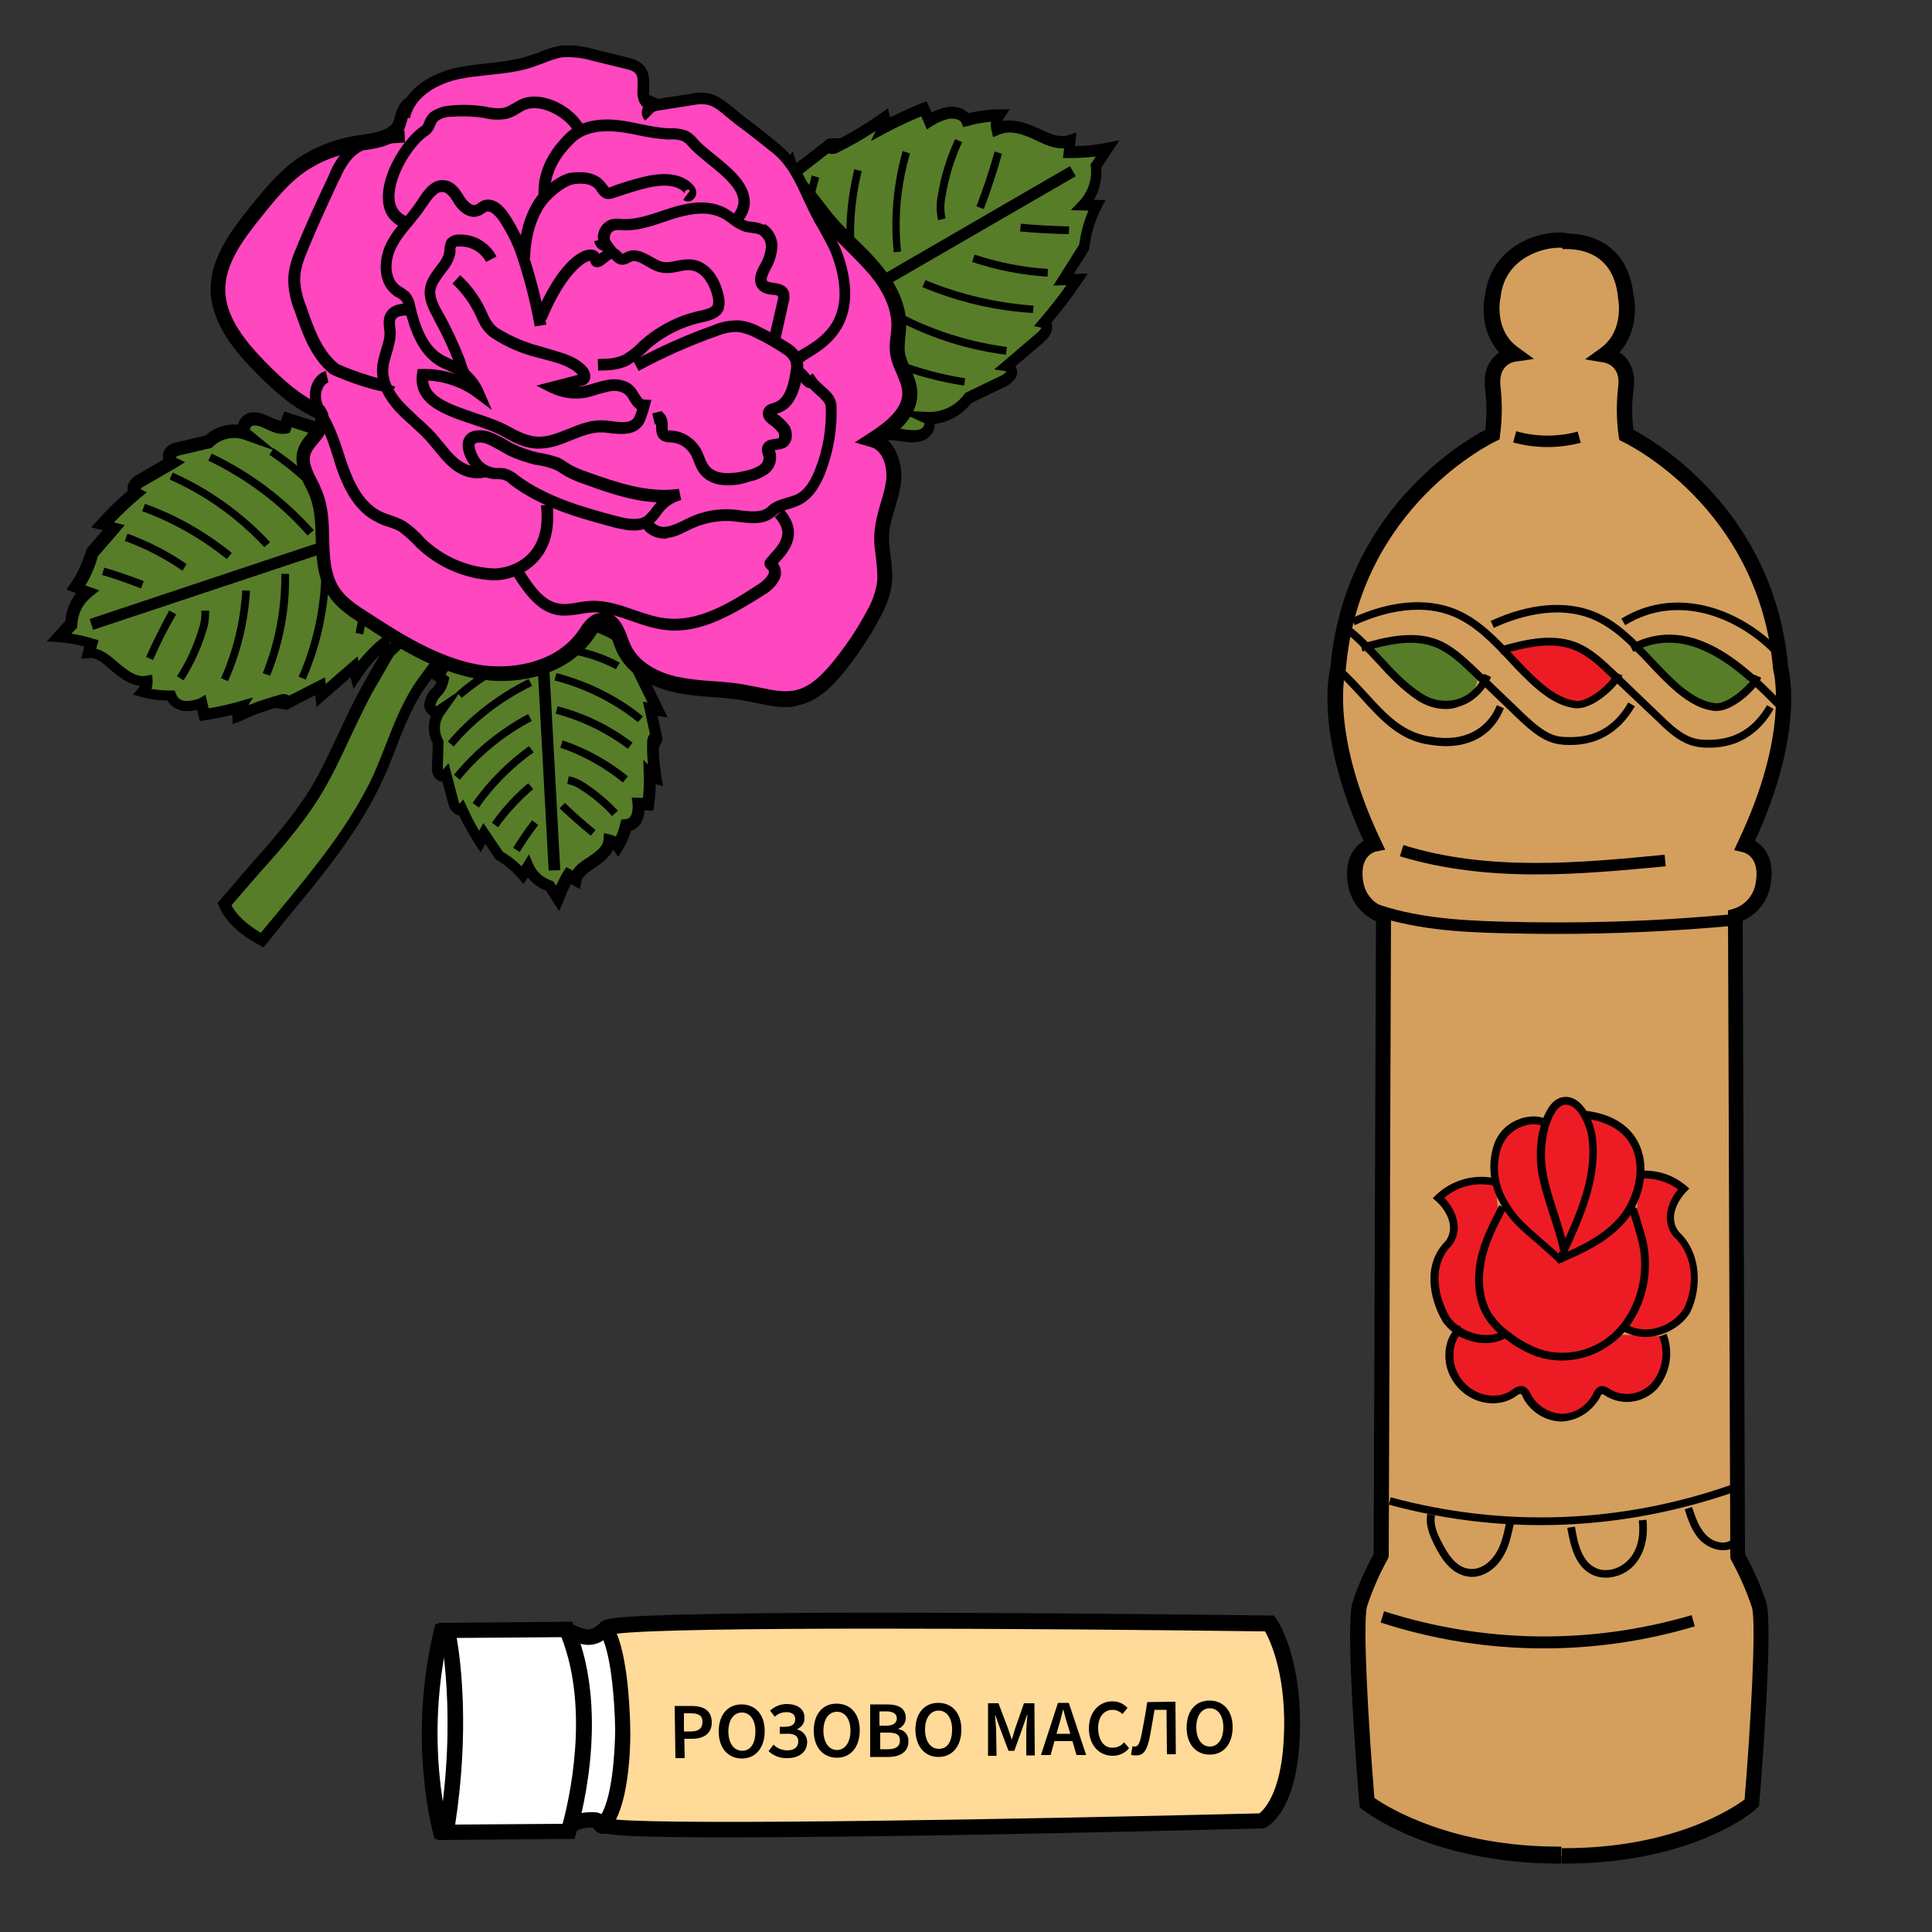 <?xml version="1.0" encoding="utf-8"?>
<!-- Generator: Adobe Illustrator 25.2.1, SVG Export Plug-In . SVG Version: 6.00 Build 0)  -->
<svg version="1.1" id="Layer_1" xmlns="http://www.w3.org/2000/svg" xmlns:xlink="http://www.w3.org/1999/xlink" x="0px" y="0px"
	 viewBox="0 0 500 500" style="enable-background:new 0 0 500 500;" xml:space="preserve">
<rect x="0" y="0" width="500" height="500" fill="#333333" stroke="none"/>
<style type="text/css">
	.st0{fill:#577D29;}
	.st1{fill:#FF47BF;}
	.st2{fill:#D49F5D;}
	.st3{fill:#ED1C24;}
	.st4{fill:#FFFFFF;}
	.st5{fill:#FFDA99;}
</style>
<g>
	<path class="st0" d="M131.6,121.8l-3.8-1.8c-5.7,8.4-12,16.4-18.8,23.9c0,0.2,0.1,0.4,0.2,0.5c0.8,2.7,0.5,5.6-0.7,8.1
		c-0.2,0.4-0.6,0.7-0.9,1.1c-1,1.5-1.2,3.3-1.8,4.9c-2.8,7-7.3,13.5-10.9,20.2c-4.9,9.1-8.2,18.3-13.5,26.8
		c-5.1,8.2-11.8,15.4-18.1,22.6l-5,5.8c1.7,4,5.4,6.9,9.7,9.2l5.7-6.8c9.1-11,18.7-22.6,24.6-35.6c3.3-7.3,5.5-15,10-22.4
		c1.3-2.1,20.2-27.4,26-34.9c3.9-5,9.3-3,11.3,1.2c2.5-1.7,5.1-3.4,7.6-5C149.5,131.3,140.6,126.1,131.6,121.8z M121.1,156.5
		c-0.8-1.6-1.1-3.5,0.7-4.2l1,0.9L121.1,156.5z"/>
	<path d="M68.2,245.2l-1.1-0.6c-5.3-2.9-8.7-6.1-10.4-10l-0.4-0.9l5.6-6.5c0.8-1,1.7-1.9,2.5-2.9c5.5-6.2,11.1-12.6,15.5-19.5
		c3-4.8,5.3-9.9,7.8-15.2c1.8-3.8,3.6-7.7,5.7-11.5c1.2-2.2,2.5-4.4,3.7-6.5c2.6-4.4,5.2-8.9,7.1-13.6c0.2-0.5,0.4-1.1,0.5-1.7
		c0.3-1.1,0.7-2.4,1.4-3.5c0.2-0.2,0.3-0.5,0.5-0.7c0.1-0.1,0.2-0.2,0.3-0.3c1.1-2.2,1.3-4.6,0.6-7c-0.1-0.3-0.2-0.6-0.2-0.9v-0.6
		l0.4-0.4c6.8-7.4,13-15.4,18.7-23.8l0.7-1.1l4.9,2.3c8.9,4.2,18.5,9.7,22.3,18.8l0.5,1.2l-1.1,0.7c-2.6,1.6-5.1,3.3-7.6,5l-1.4,1
		l-0.8-1.5c-0.9-1.9-2.5-3.1-4.3-3.3c-1.6-0.2-3.2,0.6-4.5,2.3c-5.8,7.5-24.8,32.8-26,34.8c-2.9,4.7-4.9,9.7-6.7,14.5
		c-1,2.5-2,5.2-3.2,7.7c-6.1,13.5-16,25.4-24.8,36L68.2,245.2z M59.9,234.3c1.4,2.6,3.9,4.9,7.6,7.1l4.9-5.9
		c8.6-10.4,18.4-22.2,24.4-35.3c1.1-2.5,2.1-5.1,3.1-7.6c1.9-4.9,3.9-10,7-15c0.8-1.3,7.3-10.1,13.9-18.9l-0.9-1.7
		c-0.6-1.1-1.1-2.8-0.6-4.3c0.2-0.6,0.8-1.5,2.1-2l0.9-0.3l2.5,2.4l-1,1.8c3.8-5.1,7.3-9.6,9.2-12.1c2-2.5,4.5-3.8,7.2-3.5
		c2.2,0.2,4.3,1.5,5.8,3.5c1.7-1.2,3.5-2.3,5.3-3.4c-3.7-7.5-12.3-12.3-20.3-16.1l0,0l-2.6-1.2c-5.4,7.8-11.3,15.4-17.6,22.4
		c0.8,2.9,0.5,6.1-0.9,8.9l-0.1,0.1c-0.2,0.3-0.4,0.6-0.6,0.8c-0.1,0.1-0.2,0.2-0.3,0.4c-0.5,0.8-0.8,1.7-1.1,2.7
		c-0.2,0.6-0.4,1.3-0.6,2c-2,4.8-4.7,9.5-7.3,14c-1.2,2.1-2.5,4.3-3.7,6.4c-2,3.8-3.8,7.6-5.6,11.4c-2.4,5.2-4.9,10.5-8,15.5
		c-4.5,7.2-10.2,13.7-15.8,19.9c-0.8,1-1.7,1.9-2.5,2.9L59.9,234.3z"/>
</g>
<path class="st0" d="M110.8,155.5c-2.2,5.7-6.8,10-11.3,14.1l-0.3-3.1c-2.8,2.3-5.3,5-7.2,8l-0.5-2l-8.5,7.4l-0.3-2.4l-8.9,4.6
	c0.4,0.1,0.5-0.6,0.2-0.9c-0.4-0.2-0.8-0.2-1.2-0.1c-3.9,1-7.6,2.3-11.2,4c-0.1-0.8,0.1-1.6,0.6-2.2c-3,0.9-6.1,1.6-9.3,2l-0.7-3.1
	c-1.4,0.6-2.9,0.8-4.4,0.7c-1.6-0.1-2.9-1.2-3.4-2.7c-2.4,0.1-4.8-0.2-7.2-0.8c0.7-0.8,1.1-1.9,1-3c-3.2,0.6-6.4-1.9-8.9-4.2
	c-1.8-1.6-3.9-3.2-6.1-3l0.7-2.5c-2.7-0.8-5.5-1.3-8.3-1.5l3.1-3.4c0.1-3.3,1.6-6.4,4.1-8.4l-2.9-1c1.9-2.8,3.3-5.8,4.2-9.1l5.6-6.5
	l-2.9-0.7c2.7-3,5.6-5.7,8.6-8.3c-1.2-0.6-0.2-2.4,1-3l8.5-4.9c-0.8-0.4-1.1-1.3-0.7-2c0-0.1,0.1-0.2,0.2-0.3
	c0.6-0.7,1.5-1.1,2.3-1.2l7.5-1.8c2.5-2.5,6.3-3.4,9.7-2.2c-1.2-1-0.4-3.1,1.1-3.6s3.1,0.2,4.5,0.9s3,1.4,4.5,1.1l0.7-2l12.5,4v-2.3
	c6.5,0.7,12.3,4.1,16.2,9.4c1.7,2.3,2.9,4.9,3.6,7.7c0.7,2.8,0.4,5.4,0.7,8.2c0.3,1.7,0.9,3.4,1.9,4.8c2.9,4.6,3.5,10.4,1.5,15.4
	L110.8,155.5z"/>
<g>
	<path d="M60.2,187.4l-0.1-2.2c0-0.1,0-0.1,0-0.2c-2.3,0.6-4.7,1-7,1.4l-1.4,0.2l-0.7-2.9c-1.1,0.3-2.2,0.4-3.4,0.3
		c-1.8-0.2-3.4-1.2-4.3-2.7c-2.2,0-4.5-0.3-6.6-0.9l-2.3-0.6l1.5-1.8c0.1-0.2,0.2-0.3,0.3-0.5c-3-0.3-5.7-2.5-8.1-4.6
		c-1.6-1.5-3.4-2.8-5-2.6l-2.1,0.2l0.8-3.2c-2.1-0.6-4.4-0.9-6.6-1.1l-3.1-0.2l4.8-5.3c0.2-2.6,1.2-5.1,2.8-7.2l-2.5-0.9l1.1-1.6
		c1.8-2.6,3.1-5.5,4-8.6l0.1-0.3l4.2-4.9l-3-0.7l1.7-1.9c2.4-2.7,5-5.2,7.8-7.6c0-0.2-0.1-0.3-0.1-0.5c-0.1-1.4,1.1-2.9,2.3-3.5
		l7-4.1c-0.2-0.7-0.2-1.5,0.2-2.3c0.1-0.2,0.2-0.3,0.3-0.5l0.1-0.1c0.8-0.9,2-1.5,3.2-1.6l7.1-1.7c2.3-2.1,5.4-3.1,8.4-2.8
		c0,0,0,0,0,0c0.3-1.4,1.4-2.6,2.7-3c1.9-0.6,3.9,0.2,5.6,1c1,0.4,1.9,0.9,2.8,1l0.9-2.4l11.9,3.8v-1.9l1.7,0.2
		c6.9,0.8,13.1,4.4,17.2,10c1.8,2.5,3.1,5.2,3.8,8.2c0.5,1.9,0.5,3.7,0.6,5.5c0,1,0.1,1.9,0.2,2.9c0.2,1.4,0.8,2.8,1.7,4.1
		c3.2,5.1,3.8,11.4,1.6,16.9l0,0c-2.4,6-7.3,10.6-11.6,14.6l-2.2,2.1l-0.3-3.3c-1.8,1.7-3.4,3.7-4.8,5.8l-1.9,2.9l-0.8-3l-8.8,7.7
		l-0.3-3.1l-6.4,3.3c-0.4,0.4-1,0.6-1.6,0.4l-2.3-0.4c-3.1,0.9-6.1,2-9,3.4L60.2,187.4z M53.2,179.8l0.8,3.5c2.6-0.4,5.2-1,7.7-1.7
		l3.8-1.1l-1.2,2c2.6-1.1,5.4-1.9,8.1-2.7c0.8-0.3,1.7-0.2,2.4,0.2l0.1,0l9.2-4.7l0.2,1.7l8.2-7.1l0.3,1.2c1.7-2.1,3.5-4,5.6-5.7
		l2.2-1.7l0.3,2.9c3.6-3.4,6.9-7,8.7-11.5l0,0c1.8-4.6,1.3-9.8-1.4-14c-1.1-1.5-1.8-3.4-2.1-5.3c-0.1-1.2-0.2-2.2-0.2-3.2
		c0-1.7-0.1-3.2-0.5-4.8c-0.6-2.6-1.8-5-3.3-7.1c-3.2-4.4-8.1-7.5-13.5-8.5v2.6l-13.1-4.2l-0.5,1.4l-0.8,0.2c-2,0.4-3.9-0.5-5.4-1.2
		c-1.3-0.6-2.5-1.1-3.5-0.8c-0.2,0.1-0.5,0.4-0.6,0.7c0,0,0,0.2,0,0.3l6.7,5.5l-8.2-2.9c-2.8-1-6-0.3-8.1,1.8l-0.3,0.3l-8.1,1.9
		c-0.5,0.1-1,0.3-1.3,0.6l2.5,1.2l-2.4,1.5l-8.5,4.9c-0.2,0.1-0.5,0.4-0.6,0.6l1.6,0.8l-1.8,1.5c-2.4,2-4.6,4.1-6.7,6.3l2.8,0.7
		l-7,8.1c-0.7,2.7-1.8,5.2-3.2,7.5l3.6,1.3l-2.1,1.7c-2.2,1.8-3.5,4.4-3.6,7.3l0,0.6l-1.5,1.6c1.9,0.3,3.8,0.7,5.6,1.3l1.4,0.4
		l-0.6,2.2c1.9,0.5,3.6,1.8,5.2,3.2c2.4,2.1,5.1,4.3,7.6,3.8l1.7-0.3l0.1,1.7c0,0.7-0.1,1.4-0.3,2c1.6,0.3,3.3,0.4,4.9,0.4l1.1,0
		l0.4,1c0.3,0.9,1.2,1.6,2.2,1.7c1.2,0.1,2.5-0.2,3.7-0.6L53.2,179.8z"/>
</g>
<g>
	<path d="M24.1,163l-0.9-2.8l57-19c7.6-2.5,15.5-5.2,24-5.5l0.1,3c-8,0.3-15.7,2.9-23.1,5.3L24.1,163z"/>
</g>
<g>
	<path d="M88.5,136.1c-5.1-7.3-11.4-13.5-18.8-18.4l1.1-1.7c7.6,5.1,14.1,11.5,19.3,18.9L88.5,136.1z"/>
</g>
<g>
	<path d="M79.6,138.6c-7.2-8.2-15.9-14.7-25.7-19.4l0.9-1.8c10.1,4.8,19,11.5,26.4,19.8L79.6,138.6z"/>
</g>
<g>
	<path d="M68.4,141.6c-7-7.5-15.2-13.4-24.5-17.5l0.8-1.8c9.6,4.3,18,10.3,25.2,18L68.4,141.6z"/>
</g>
<g>
	<path d="M58.7,144.7c-6.6-5.3-13.9-9.5-21.9-12.4l0.7-1.9c8.2,2.9,15.7,7.2,22.5,12.7L58.7,144.7z"/>
</g>
<g>
	<path d="M47.2,147.7c-4.6-3.2-9.6-5.8-14.9-7.7l0.7-1.9c5.4,2,10.6,4.6,15.3,7.9L47.2,147.7z"/>
</g>
<g>
	<path d="M36.5,152.3c-3.3-1.3-6.7-2.5-10.1-3.5l0.6-1.9c3.4,1,6.9,2.2,10.2,3.5L36.5,152.3z"/>
</g>
<g>
	<path d="M97.7,135.3c-2.2-7.1-6-13.8-10.9-19.4l1.5-1.3c5.2,5.8,9.1,12.7,11.4,20.2L97.7,135.3z"/>
</g>
<g>
	<path d="M102.4,161.6l-1.9-0.6c1.9-6.4,1.9-13.2-0.1-19.6l1.9-0.6C104.4,147.6,104.5,154.8,102.4,161.6z"/>
</g>
<g>
	<path d="M94,164.2l-2-0.4c1.4-6.1,1.5-12.2,0.5-18.4l0-0.1c0-0.5-0.2-0.9-0.5-1.2l1.5-1.4c0.6,0.6,1,1.5,1,2.4
		C95.6,151.4,95.4,157.8,94,164.2z"/>
</g>
<g>
	<path d="M79.1,175.9l-1.8-0.8c4.1-9.3,6.1-19.6,5.9-29.7l2,0C85.4,155.8,83.3,166.4,79.1,175.9z"/>
</g>
<g>
	<path d="M69.9,174.9l-1.9-0.7c3.3-8.2,4.9-16.9,4.8-25.7l2,0C75,157.5,73.3,166.5,69.9,174.9z"/>
</g>
<g>
	<path d="M59,176.3l-1.8-0.8c3.2-7.2,5-14.8,5.5-22.7l2,0.1C64.2,161,62.3,168.9,59,176.3z"/>
</g>
<g>
	<path d="M47.5,176.1l-1.7-1.1c2.4-3.7,4.2-7.7,5.5-11.8c0.6-1.7,0.9-3.4,0.8-5.1l2-0.1c0.1,2-0.2,4-0.9,5.9
		C51.9,168.1,49.9,172.3,47.5,176.1z"/>
</g>
<g>
	<path d="M39.6,170.8l-1.8-0.8c1.9-4.2,3.9-8.2,6-12l1.8,1C43.4,162.7,41.4,166.7,39.6,170.8z"/>
</g>
<path class="st0" d="M176.4,76.3c1.6-6.7,6.2-12.5,10.6-18.2l0.9,3.2c2.8-3.1,5.2-6.7,7-10.5l1,2l8.6-10.4l0.8,2.5l9.6-7.5
	c-0.5,0-0.5,0.8,0,1c0.5,0.1,1,0,1.4-0.3c4.3-2.2,8.5-4.7,12.5-7.5c0.2,0.8,0.1,1.7-0.3,2.5c3.4-1.8,6.9-3.5,10.5-4.9l1.4,3.1
	c1.5-1,3.2-1.7,5-2.1c1.8-0.3,3.9,0.4,4.5,1.8c2.8-0.8,5.7-1.2,8.6-1.2c-0.7,1-0.9,2.3-0.6,3.5c3.7-1.6,7.8,0.1,11.2,1.8
	c2.4,1.1,5.1,2.2,7.8,1.4l-0.3,2.8c3.4,0.1,6.7-0.2,10-0.9l-3,4.5c0.4,3.7-0.8,7.4-3.3,10.1l3.5,0.1c-1.7,3.4-2.8,7-3.3,10.8
	l-5.4,8.5l3.6-0.1c-2.6,4-5.5,7.7-8.6,11.3c1.6,0.3,0.6,2.4-0.6,3.4l-9,7.7c0.8,0.1,1.4,0.9,1.2,1.7c0,0.2-0.1,0.4-0.2,0.5
	c-0.6,0.9-1.5,1.6-2.5,1.9l-8.5,4.1c-2.5,3.5-6.7,5.4-11,5.2c1.6,0.7,1,3.2-0.6,4.1s-3.6,0.7-5.5,0.4s-3.8-0.6-5.5,0.2l-0.5,2.3
	l-15.4-0.5l0.4,2.4c-7.5,1.2-15.3-0.7-20.7-5.1c-2.3-1.9-4.2-4.3-5.6-7c-1.3-2.7-1.5-5.6-2.3-8.4c-0.6-1.7-1.7-3.2-3.2-4.4
	c-1.8-1.7-3.2-3.9-4.1-6.3C175.8,82.8,175.7,79.5,176.4,76.3z"/>
<g>
	<path d="M208.3,118.9c-6.4,0-12.6-2.1-17.2-5.8c-2.5-2-4.6-4.6-6-7.5c-0.9-1.9-1.3-3.8-1.7-5.7c-0.2-1-0.4-2-0.7-2.9
		c-0.5-1.5-1.5-2.7-2.7-3.7l-0.1-0.1c-2-1.9-3.6-4.3-4.5-6.9c-1.1-3.4-1.3-7-0.5-10.4l0,0c1.7-7.1,6.6-13.3,10.9-18.8l1.8-2.3l1,3.3
		c2-2.5,3.6-5.2,5-8.1l1.3-2.8l1.4,2.7l8.9-10.7l0.9,3l7.3-5.6c0.3-0.5,0.9-0.8,1.5-0.8h2.5c3.7-1.9,7.2-4.1,10.6-6.5l1.8-1.3
		l0.5,2.2c0,0.1,0,0.1,0,0.2c2.7-1.3,5.4-2.6,8.2-3.7l1.3-0.5l1.3,2.9c1.3-0.6,2.6-1.1,4-1.4c1.9-0.3,4.1,0.1,5.5,1.6
		c2.6-0.6,5.3-1,7.9-1l2.8,0l-1.5,2.3c-0.1,0.2-0.2,0.4-0.3,0.7c3.5-0.6,7.1,0.9,10.3,2.4c2.1,1,4.5,2,6.6,1.3l2.2-0.7l-0.4,3.5
		c2.7,0,5.4-0.3,8-0.8l3.5-0.7l-4.7,7.1c0.2,2.9-0.4,5.8-1.9,8.3l3,0.1l-1.1,2.1c-1.6,3.2-2.7,6.7-3.1,10.3l0,0.3l-4,6.4l3.6-0.1
		l-1.6,2.4c-2.4,3.6-5,7-7.8,10.3c0.1,0.1,0.1,0.2,0.1,0.4c0.5,1.7-0.8,3.5-1.8,4.4l-7.6,6.5c0.3,0.6,0.5,1.3,0.4,2
		c-0.1,0.4-0.2,0.7-0.4,1.1l-0.1,0.1c-0.8,1.1-1.9,1.9-3.2,2.4l-8.1,3.9c-2.4,3-5.8,5-9.5,5.4c0.1,1.6-0.9,3.2-2.3,4
		c-1.9,1-4.2,0.9-6.4,0.5c-1.3-0.2-2.7-0.4-4-0.2l-0.6,2.7l-14.8-0.5l0.3,2.1l-1.5,0.2C211.4,118.8,209.9,118.9,208.3,118.9z
		 M182,91c1.6,1.3,2.8,3.1,3.6,5l0,0.1c0.3,1.1,0.5,2.2,0.8,3.2c0.4,1.7,0.7,3.4,1.5,4.9c1.2,2.5,3,4.7,5.2,6.5
		c4.7,3.8,11.5,5.7,18,5l-0.4-2.6l15.9,0.5l0.4-1.9l0.7-0.3c2.1-1,4.5-0.6,6.3-0.3c1.6,0.2,3.3,0.5,4.5-0.2c0.3-0.2,0.6-0.6,0.7-1
		c0.1-0.2,0-0.4,0-0.4l-7.2-3.3l7.9,0.4c3.8,0.2,7.4-1.5,9.7-4.6l0.2-0.3l8.9-4.3c0.7-0.3,1.3-0.7,1.8-1.3l-3.2-0.5l2.5-2.1l9-7.7
		c0.3-0.3,0.6-0.7,0.7-1l-1.9-0.4l1.6-1.9c2.4-2.8,4.7-5.7,6.8-8.7l-3.4,0.1l6.7-10.6c0.4-3.1,1.2-6,2.4-8.8l-4.6-0.1l2.3-2.4
		c2.2-2.4,3.3-5.6,2.9-8.9l-0.1-0.5l1.4-2.1c-2.3,0.3-4.6,0.4-6.9,0.4l-1.6,0l0.3-2.5c-2.3,0.1-4.6-0.8-6.7-1.8
		c-3.2-1.6-6.9-3.1-10-1.8l-1.7,0.7l-0.4-1.8c-0.2-0.7-0.2-1.5-0.1-2.2c-2,0.2-4,0.5-6,1.1l-1.2,0.3l-0.5-1.2c-0.3-0.7-1.7-1.1-3-1
		c-1.5,0.3-3,0.9-4.4,1.8l-1.5,1l-1.5-3.4c-3.1,1.3-6.1,2.7-9.1,4.3l-3.9,2.1l1.2-2.6c-3,2-6.2,3.8-9.4,5.4
		c-0.7,0.5-1.6,0.6-2.5,0.5l-0.2-0.1c0,0-0.1,0-0.1,0l-9.8,7.6l-0.6-1.9l-8.3,10l-0.7-1.4c-1.6,2.9-3.6,5.7-5.9,8.2l-1.8,2l-0.9-3
		c-3.6,4.6-7.3,9.8-8.6,15.3v0c-0.7,2.9-0.5,5.9,0.4,8.7C179.1,87.5,180.4,89.4,182,91z"/>
</g>
<g>
	<path d="M188.1,95.1l-0.8-2.9c9.5-2.7,18-7.7,26.3-12.5L276.9,43l1.5,2.6l-63.4,36.7C206.6,87.2,197.9,92.3,188.1,95.1z"/>
</g>
<g>
	<path d="M230.9,106c-9.6-3-18.4-7.8-26.2-14.2l1.3-1.5c7.5,6.3,16.1,10.9,25.5,13.8L230.9,106z"/>
</g>
<g>
	<path d="M249.5,99.8c-12.4-1.9-24-6.4-34.6-13.1l1.1-1.7c10.3,6.6,21.7,11,33.8,12.9L249.5,99.8z"/>
</g>
<g>
	<path d="M260.3,91.8c-11.7-1.5-22.7-5.4-32.8-11.5l1-1.7c9.9,5.9,20.7,9.7,32.1,11.2L260.3,91.8z"/>
</g>
<g>
	<path d="M267.3,81c-9.9-0.6-19.5-2.9-28.6-6.7l0.8-1.8c8.9,3.7,18.4,5.9,28,6.6L267.3,81z"/>
</g>
<g>
	<path d="M271.1,71.6c-6.6-0.4-13.2-1.7-19.5-3.8l0.6-1.9c6.1,2,12.5,3.3,19,3.7L271.1,71.6z"/>
</g>
<g>
	<path d="M276.6,60.6c-4.2-0.1-8.5-0.3-12.6-0.7l0.2-2c4.1,0.4,8.3,0.6,12.5,0.7L276.6,60.6z"/>
</g>
<g>
	<path d="M210.7,112.7c-7-4.4-12.9-10.6-17.1-17.9l1.7-1c4,7,9.6,12.9,16.4,17.1L210.7,112.7z"/>
</g>
<g>
	<path d="M189.3,89.2c-3.7-6.6-5.1-14.4-3.9-21.8l2,0.3c-1.1,7,0.2,14.3,3.7,20.5L189.3,89.2z"/>
</g>
<g>
	<path d="M199.5,84.6c-0.8-0.5-1.4-1.3-1.7-2.2c-2.4-6.4-3.4-13.4-2.9-20.3l2,0.2c-0.5,6.6,0.4,13.3,2.8,19.4l0,0.1
		c0.1,0.5,0.4,0.8,0.8,1.1L199.5,84.6z"/>
</g>
<g>
	<path d="M208.6,79.4c-2.2-11.2-1.6-23,1.5-34l1.9,0.6c-3.1,10.7-3.6,22.1-1.5,33L208.6,79.4z"/>
</g>
<g>
	<path d="M220.2,73.1c-1.8-9.8-1.5-19.6,0.9-29.3l1.9,0.5c-2.3,9.4-2.6,19-0.8,28.5L220.2,73.1z"/>
</g>
<g>
	<path d="M231.3,65.3c-0.9-8.8-0.1-17.7,2.3-26.2l1.9,0.6c-2.4,8.3-3.2,16.8-2.3,25.4L231.3,65.3z"/>
</g>
<g>
	<path d="M242.8,57c-0.5-2.1-0.5-4.3-0.1-6.4c0.8-5,2.3-9.9,4.5-14.6l1.8,0.8c-2.1,4.5-3.5,9.2-4.3,14.1c-0.4,1.9-0.4,3.8,0,5.6
		L242.8,57z"/>
</g>
<g>
	<path d="M254.6,54.1l-1.9-0.7c1.8-4.7,3.4-9.5,4.7-14.2l1.9,0.6C258,44.5,256.4,49.4,254.6,54.1z"/>
</g>
<path class="st0" d="M157.2,156.8c3.9,2.9,6.3,7.4,8.5,11.7l-2.5-0.4c1.1,2.6,2.7,5.1,4.6,7.2h-1.7l4,8.1l-1.9-0.3l1.6,7.8
	c0.2-0.3-0.4-0.5-0.6-0.3c-0.2,0.2-0.4,0.6-0.3,0.9c-0.1,3.2,0.2,6.4,0.7,9.5c-0.6-0.1-1.2-0.5-1.6-0.9c0.1,2.5-0.1,5.1-0.4,7.6
	l-2.6-0.1c0.1,1.2,0,2.4-0.4,3.5c-0.4,1.2-1.5,2-2.8,2.1c-0.4,1.9-1.2,3.7-2.1,5.4c-0.5-0.7-1.3-1.2-2.1-1.4c-0.2,2.6-2.8,4.5-5.1,6
	c-1.6,1-3.3,2.3-3.6,4.1l-1.8-1c-1.2,1.9-2.2,3.9-2.9,6.1l-2-3.1c-2.5-0.8-4.6-2.6-5.6-5l-1.3,2c-1.7-2-3.8-3.8-6.1-5.1l-3.8-5.7
	l-1.2,2.1c-1.7-2.7-3.3-5.5-4.6-8.4c-0.7,0.8-1.8-0.4-2.1-1.4l-2-7.6c-0.5,0.5-1.2,0.6-1.7,0.1c-0.1,0-0.1-0.1-0.2-0.2
	c-0.4-0.6-0.5-1.4-0.4-2.1l0.2-6.2c-1.5-2.5-1.3-5.6,0.3-8c-1.1,0.7-2.5-0.4-2.5-1.6c0.1-1.3,0.7-2.4,1.7-3.3c0.9-0.9,1.5-2,1.8-3.2
	l-1.4-1l5.7-8.8l-1.7-0.5c1.9-4.8,5.8-8.6,10.7-10.5c2.1-0.8,4.4-1.2,6.6-1.1c2.3,0,4.2,0.8,6.5,1.2c1.4,0.2,2.8,0,4.1-0.5
	c1.8-0.5,3.8-0.7,5.7-0.5C153.1,154.4,155.3,155.3,157.2,156.8z"/>
<g>
	<path d="M144.7,235.8l-3.4-5.3c-1.9-0.7-3.5-1.9-4.7-3.4l-1.1,1.7l-1.3-1.5c-1.6-1.9-3.5-3.5-5.7-4.8l-0.3-0.2l-2.6-3.9l-1.2,2.2
		l-1.4-2.1c-1.5-2.4-2.9-4.9-4.2-7.5c-0.1,0-0.2,0-0.2,0c-1.2-0.3-2.2-1.6-2.5-2.7l-1.6-6c-0.6,0-1.2-0.3-1.7-0.7
		c-0.1-0.1-0.2-0.2-0.3-0.4l-0.1-0.1c-0.5-0.9-0.8-1.9-0.6-3l0.2-5.7c-1.2-2.2-1.3-4.8-0.5-7.1c-1-0.6-1.7-1.7-1.7-2.8l0-0.1l0-0.1
		c0.2-1.6,0.9-3.1,2.1-4.2c0.5-0.4,0.8-1,1.1-1.6l-1.7-1.2l5.3-8.3l-1.4-0.4l0.6-1.5c2.1-5.2,6.3-9.3,11.5-11.3
		c2.3-0.9,4.8-1.3,7.2-1.2c0,0,0,0,0,0c1.6,0,3.1,0.4,4.5,0.7c0.8,0.2,1.5,0.4,2.2,0.5c1.1,0.1,2.2,0,3.3-0.4
		c2.1-0.6,4.2-0.8,6.4-0.6c2.6,0.4,5.1,1.4,7.2,3c4.3,3.2,6.8,8,9,12.2l1.4,2.7l-2.6-0.4c0.9,1.5,1.9,3,3.1,4.3l2.2,2.5h-2.6
		l4.2,8.6l-2.6-0.4l1.1,5.1c0.2,0.5,0.2,1.1,0,1.6l-0.8,1.5c0,2.6,0.3,5.1,0.7,7.7l0.4,2.2l-1.9-0.4c0,1.8-0.2,3.6-0.4,5.4l-0.2,1.4
		l-2.3-0.1c0,0.8-0.2,1.6-0.5,2.4c-0.5,1.4-1.6,2.5-3,2.9c-0.5,1.7-1.2,3.3-2.1,4.8l-1.2,2l-1.3-1.9c-1,2.1-3.2,3.6-5.2,5
		c-1.3,0.8-2.7,1.9-3,3.1l-0.4,2.1l-2.3-1.3c-0.8,1.4-1.5,3-2,4.5L144.7,235.8z M136.9,221.1l1.1,2.6c0.9,2,2.6,3.5,4.7,4.2l0.5,0.2
		l0.7,1.1c0.6-1.2,1.2-2.5,1.9-3.6l0.8-1.2l1.6,0.9c0.9-1.4,2.3-2.4,3.6-3.2c2-1.3,4.3-2.9,4.4-4.8l0.1-1.7l1.7,0.4
		c0.5,0.1,0.9,0.3,1.4,0.5c0.5-1.1,0.9-2.2,1.1-3.3l0.3-1.1l1.1-0.1c0.7,0,1.2-0.5,1.5-1.1c0.3-0.9,0.4-1.9,0.3-2.8l-0.2-1.7
		l2.9,0.1c0.2-2,0.3-4,0.2-6l-0.1-3.9l1.2,1.3c-0.2-2-0.3-4-0.2-6c0-0.7,0.2-1.4,0.7-1.9l-1.8-8.4l1.2,0.2l-3.8-7.7h1
		c-1.1-1.6-2.1-3.3-2.9-5.2l-1.1-2.5l2.2,0.4c-1.8-3.2-3.8-6.3-6.7-8.5l0,0c-1.7-1.3-3.7-2.1-5.8-2.4c-1.7-0.2-3.4,0-5,0.4
		c-1.4,0.5-3.1,0.7-4.7,0.5c-0.9-0.2-1.8-0.4-2.5-0.6c-1.3-0.3-2.5-0.6-3.8-0.6c-2.1-0.1-4.2,0.3-6.1,1c-3.9,1.5-7.2,4.4-9.1,8.1
		l2,0.6l-6,9.3l1,0.7l-0.2,0.9c-0.3,1.6-1.1,3-2.2,4.1c-0.6,0.6-1,1.4-1.2,2.2c0,0.1,0.1,0.2,0.2,0.3l6.8-4.6l-4.8,6.8
		c-1.3,1.9-1.4,4.4-0.3,6.4l0.2,0.4l-0.2,6.8c0,0.2,0,0.4,0,0.6l1.5-1.7l2.7,10.3c0,0.1,0,0.1,0.1,0.2l1-1.1l1,2.1
		c0.9,2.1,2,4.1,3.1,6l1.1-2l5,7.4c1.8,1.1,3.4,2.3,4.9,3.8L136.9,221.1z"/>
</g>
<g>
	<path d="M142,225.3l-2.6-47.9c-0.4-6.5-0.7-13.1,0.8-19.7l2.9,0.7c-1.4,6.2-1.1,12.6-0.7,18.9l2.6,47.9L142,225.3z"/>
</g>
<g>
	<path d="M119.5,180.6l-1.3-1.5c5.5-4.8,11.8-8.5,18.7-10.9l0.7,1.9C131,172.4,124.9,176,119.5,180.6z"/>
</g>
<g>
	<path d="M117.4,193.2l-1.5-1.3c5.8-6.8,12.9-12.2,20.9-16.2l0.9,1.8C129.9,181.3,123,186.6,117.4,193.2z"/>
</g>
<g>
	<path d="M119,201.8l-1.5-1.3c5.3-6.5,11.8-11.8,19.2-15.7l0.9,1.8C130.4,190.4,124.2,195.5,119,201.8z"/>
</g>
<g>
	<path d="M123.9,209l-1.6-1.2c4-5.7,8.9-10.6,14.6-14.7l1.2,1.6C132.5,198.7,127.8,203.5,123.9,209z"/>
</g>
<g>
	<path d="M128.9,214.1l-1.6-1.2c2.7-3.8,5.8-7.2,9.4-10.2l1.3,1.5C134.5,207.2,131.5,210.5,128.9,214.1z"/>
</g>
<g>
	<path d="M134.5,220.5l-1.7-1.1c1.5-2.4,3.1-4.8,4.9-7.1l1.6,1.2C137.5,215.8,135.9,218.2,134.5,220.5z"/>
</g>
<g>
	<path d="M121.7,167.2l-0.9-1.8c5.6-2.8,11.8-4.3,18-4.5l0.1,2C132.9,163,127,164.5,121.7,167.2z"/>
</g>
<g>
	<path d="M159.2,166c-4.5-2.8-9.7-4.2-15-4l-0.1-2c5.7-0.2,11.3,1.3,16.1,4.4L159.2,166z"/>
</g>
<g>
	<path d="M159.4,173.2c-4.4-2.3-9.1-3.8-14-4.2l-0.1,0c-0.3-0.1-0.6,0-0.9,0.1l-0.9-1.8c0.7-0.4,1.4-0.5,2.2-0.3
		c5.2,0.5,10.1,2,14.7,4.5L159.4,173.2z"/>
</g>
<g>
	<path d="M165.1,186.9c-6.3-5.1-13.8-8.8-21.6-10.8l0.5-1.9c8.1,2.1,15.9,5.9,22.4,11.2L165.1,186.9z"/>
</g>
<g>
	<path d="M162.5,193.8c-5.6-4.2-11.9-7.3-18.7-9.1l0.5-1.9c7.1,1.8,13.6,5,19.4,9.4L162.5,193.8z"/>
</g>
<g>
	<path d="M161.2,202.5c-4.8-3.9-10.3-7-16.2-9l0.6-1.9c6.2,2.1,11.8,5.2,16.9,9.3L161.2,202.5z"/>
</g>
<g>
	<path d="M158.4,211.2c-2.3-2.6-5-4.8-7.9-6.7c-1.1-0.8-2.4-1.4-3.7-1.6l0.4-2c1.6,0.3,3.1,1,4.4,1.9c3,2,5.8,4.3,8.3,7L158.4,211.2
		z"/>
</g>
<g>
	<path d="M152.9,216.3c-2.8-2.3-5.5-4.7-8.1-7.1l1.4-1.4c2.5,2.4,5.2,4.8,7.9,7L152.9,216.3z"/>
</g>
<path class="st1" d="M79.2,42.6c-5,3.3-8.8,8-12.6,12.7c-4.8,6-9.8,12.6-9.7,20.2s5.6,14.3,11,19.8c4.5,4.6,9.4,9.1,15.4,11.6
	c1.1,1.6,0.4,3.8-0.8,5.3s-2.7,2.9-3.3,4.7c-1.3,3.7,1.5,7.4,3,11.1c3.2,8-0.1,17.9,4.5,25.1c2,3.1,5.2,5.1,8.2,7.1
	c8.9,5.8,18.2,11.7,28.6,13.7s22.6-0.8,28.6-9.6c1.1-1.6,2.3-3.5,4.2-3.6c3-0.2,4.1,3.8,5.1,6.7c2.1,5.6,8.1,8.8,13.9,10.1
	s11.9,1,17.8,2.1c4.5,0.8,9.1,2.4,13.6,1.4c4.2-1,7.6-4.3,10.4-7.7c3.5-4.3,6.6-8.9,9.2-13.8c1.5-2.5,2.4-5.3,2.9-8.1
	c0.5-4.3-1-8.6-0.8-12.9c0.2-4.5,2.4-8.7,3-13.1s-1-9.9-5.3-11.1c4.7-3,9.9-7.1,9.6-12.7c-0.2-3.4-2.6-6.2-3.2-9.6
	c-0.4-2.4,0.2-4.9,0.3-7.3c0.1-5.4-2.8-10.5-6.2-14.6s-7.7-7.6-11.3-11.7s-6.3-8.6-10.3-12.2c-3.6-3.2-8-5.3-12.4-7.4l-19.3-9.3
	c-4.7-2.3-9.5-4.6-14.7-5.5c-9.6-1.7-19.4,1.5-29.1,2.6c-4.3,0.4-8.7,0.5-13,0.4c-3.1-0.1-7-1-9.3,1.6c-1.8,2-2.6,4.6-4.8,6.2
	c-3.2,2.4-7.5,2.4-11.2,3.2C87.1,38.6,82.9,40.2,79.2,42.6z"/>
<g>
	<path d="M203.3,183c-2.6,0-5.2-0.6-7.8-1.1c-1-0.2-2-0.4-3-0.6c-2.7-0.5-5.3-0.7-8.1-0.9c-3.2-0.2-6.5-0.5-9.7-1.2
		c-7.6-1.6-13.2-5.8-15.4-11.3c-0.1-0.4-0.3-0.7-0.4-1.1c-0.9-2.4-1.6-4.4-2.7-4.3c-0.8,0.1-1.7,1.3-2.4,2.4l-0.2,0.3
		c-6.9,9.9-20.3,12.4-30.6,10.4c-11-2.1-20.8-8.4-29.3-14c-3.1-2-6.6-4.2-8.8-7.7c-2.9-4.5-3-9.6-3.2-14.6
		c-0.1-3.9-0.2-7.5-1.5-10.8c-0.3-0.8-0.7-1.7-1.2-2.6c-1.5-3-3.1-6.3-1.8-9.9c0.6-1.6,1.6-2.8,2.5-3.9c0.4-0.4,0.7-0.8,1-1.3
		c0.6-0.8,1-1.9,0.9-2.6c-5.9-2.7-10.9-7.2-15.3-11.7C60.8,91,54.7,83.7,54.5,75.2c-0.1-8,4.7-14.8,10.1-21.5
		c3.4-4.2,7.6-9.5,13-13.1l0,0c4-2.5,8.3-4.3,13-5.2c1-0.2,2-0.4,3-0.5c2.8-0.4,5.4-0.8,7.4-2.3c0.6-0.5,0.9-1.2,1.2-2.4
		c0.3-1.2,0.7-2.6,1.8-3.9c2.5-2.8,7-2.4,10.2-2c0.8,0.1,1.5,0.2,2.1,0.2c4.2,0.2,8.5,0.1,12.7-0.3c2.9-0.3,5.9-0.8,8.8-1.4
		c6.8-1.2,13.8-2.4,20.9-1.2c5.5,1,10.7,3.5,15.2,5.7l19.3,9.3c4.2,2,8.9,4.2,12.8,7.7c2.7,2.4,4.8,5.1,6.9,7.8
		c1.2,1.5,2.3,3.1,3.6,4.5c1.6,1.9,3.5,3.7,5.2,5.4c2.1,2,4.2,4.1,6.1,6.4c4.5,5.4,6.8,10.7,6.7,15.9c0,1-0.1,2-0.2,2.9
		c-0.1,1.5-0.3,2.8-0.1,4.1c0.2,1.3,0.8,2.6,1.4,4c0.8,1.8,1.6,3.6,1.8,5.8c0.4,5.4-3.5,9.6-7.8,12.7c3,2.7,4.1,7.5,3.5,11.6
		c-0.3,2.1-0.9,4.2-1.5,6.1c-0.7,2.3-1.4,4.6-1.5,6.8c-0.1,1.8,0.1,3.7,0.4,5.6c0.3,2.4,0.6,4.8,0.3,7.3c-0.5,3.2-1.6,6.2-3.2,8.9
		c-2.6,4.9-5.8,9.7-9.4,14.1c-2.9,3.5-6.5,7.2-11.5,8.3C205.7,182.9,204.5,183,203.3,183z M156.2,158.5c3.9,0,5.4,4.2,6.4,6.9
		c0.1,0.4,0.3,0.7,0.4,1c1.6,4.2,6.3,7.5,12.5,8.8c3,0.6,6,0.9,9.2,1.1c2.8,0.2,5.7,0.4,8.6,1c1,0.2,2.1,0.4,3.1,0.6
		c3.4,0.7,6.6,1.4,9.6,0.7c3.8-0.9,6.8-4,9.3-7c3.4-4.1,6.5-8.7,9-13.4c1.4-2.4,2.3-4.9,2.7-7.6c0.2-1.9-0.1-4-0.3-6.3
		c-0.3-2.1-0.6-4.2-0.4-6.4c0.2-2.7,0.9-5.3,1.6-7.7c0.6-1.9,1.1-3.7,1.4-5.6c0.5-3.7-0.8-8-3.9-8.9l-4.2-1.2l3.7-2.4
		c4.2-2.7,9-6.4,8.6-10.8c-0.1-1.5-0.8-2.9-1.4-4.5c-0.7-1.5-1.4-3.1-1.7-5c-0.3-1.8-0.1-3.5,0.1-5.1c0.1-0.9,0.2-1.7,0.2-2.5
		c0-4.2-1.9-8.7-5.8-13.3c-1.8-2.1-3.8-4.1-5.8-6.1c-1.8-1.8-3.7-3.6-5.5-5.6c-1.3-1.5-2.6-3.1-3.8-4.7c-2-2.7-4-5.2-6.4-7.3
		c-3.5-3.1-8-5.2-11.9-7.1l-19.3-9.3c-4.5-2.2-9.2-4.5-14.2-5.3c-6.3-1.1-12.7,0-19.5,1.2c-3,0.5-6,1.1-9.1,1.4
		c-4.4,0.4-8.9,0.6-13.3,0.4c-0.7,0-1.5-0.1-2.4-0.2c-2.4-0.2-5.7-0.6-6.8,0.7c-0.5,0.6-0.7,1.4-1,2.3c-0.4,1.5-0.9,3.3-2.7,4.6
		c-2.8,2.1-6.2,2.6-9.2,3c-1,0.1-1.9,0.3-2.8,0.5c-4.2,0.8-8,2.3-11.6,4.6c-4.9,3.2-8.9,8.3-12.1,12.3c-4.9,6.1-9.3,12.2-9.2,18.9
		c0.1,7.1,5.6,13.6,10.4,18.5c5,5.1,9.4,8.9,14.7,11.2l0.5,0.2l0.3,0.5c1.7,2.5,0.7,5.6-0.8,7.7c-0.4,0.5-0.8,1-1.2,1.5
		c-0.8,0.9-1.5,1.8-1.8,2.7c-0.7,2,0.4,4.3,1.7,6.8c0.5,0.9,0.9,1.9,1.3,2.9c1.6,3.9,1.7,8.1,1.8,12.2c0.1,4.7,0.3,9.1,2.5,12.6
		c1.8,2.8,4.9,4.8,7.6,6.5c8.3,5.4,17.7,11.4,27.9,13.4c9,1.7,20.8-0.3,26.6-8.8l0.2-0.3c1.1-1.7,2.7-4,5.5-4.2
		C156,158.5,156.1,158.5,156.2,158.5z"/>
</g>
<path class="st1" d="M207.9,49.1c-1-3.3-2.1-6.6-4.4-9.2c-3-3.2-7.5-4.6-10.6-7.6c-1.5-1.4-2.6-3.1-4.2-4.5
	c-3.9-3.5-9.6-4.2-14.3-1.9c-1.5,0.8-2.8,1.8-4.5,2.1s-3.6-0.7-3.7-2.4c0.1-0.8,0.3-1.5,0.6-2.2c0.7-2.3-0.4-4.9-2.3-6.5
	c-0.4,0.1-0.8,0.1-1.3,0c-4.2-0.8-8.3-2-12.2-3.6c-1.3-0.1-2.6-0.1-3.9,0.1c-2.4,0.5-4.8,1.2-7.1,2c-10.2,2.9-22.2,0.6-30.6,6.9
	c-1.2,0.9-2.4,2-3.3,3.2c0.3,6.2-3.7,12.6-5.4,18.2c-0.2,0.6-0.5,1.1-1,1.5l20-0.6c20.5,10.1,42.7,16.3,65.5,18.3
	c4.8,0.5,9.7,0.5,14.6,0.1c2.9-0.3,5.9-1.1,7.7-3.3C209.6,56.7,208.9,52.6,207.9,49.1z"/>
<g>
	<path d="M119.1,98.2c-0.4-1.1-1.9-1.7-3.4-2.4c-0.5-0.2-1.1-0.5-1.6-0.7c-5.9-3-8.1-10-9.3-15l0-0.1c-0.1-0.7-0.4-1.4-0.8-2.1
		c-0.5-0.5-1.1-0.9-1.8-1.2l-0.1-0.1c-4.4-3-4.3-9.3-2.1-13.7c1.2-2.4,2.9-4.4,4.5-6.4c1.2-1.4,2.3-2.8,3.3-4.3l0.1-0.1
		c1.6-2.6,3.9-6.1,7.5-5.4c2.3,0.4,3.6,2.4,4.6,4l0.3,0.5c0.8,1.1,2,2.2,2.8,1.8c0.2-0.1,0.4-0.2,0.6-0.4c0.3-0.2,0.6-0.4,1-0.6
		c2.3-1,4.8,0.2,6.9,3.3c1.8,2.7,3.3,5.6,4.5,8.7c2.3,6.6,4,13.3,5.3,20l-3,0.5c-1.2-6.6-2.9-13.2-5.1-19.5c-1.1-2.8-2.5-5.5-4.2-8
		c-0.9-1.3-2.3-2.6-3.2-2.2c-0.1,0.1-0.3,0.2-0.5,0.3c-0.3,0.2-0.7,0.5-1.2,0.7c-2.6,1.1-5.1-0.8-6.5-2.9l-0.3-0.5
		c-0.8-1.3-1.6-2.5-2.7-2.7c-1.7-0.3-3.2,2.1-4.5,4l-0.1,0.1c-1,1.6-2.3,3.1-3.5,4.6c-1.6,1.9-3.1,3.7-4.1,5.8
		c-1.7,3.3-1.7,7.9,1,9.8c0.8,0.5,1.6,1,2.3,1.6l0.2,0.2c0.8,1,1.3,2.2,1.5,3.5c1.6,7,4,11.1,7.7,12.9c0.5,0.2,1,0.5,1.4,0.7
		c1.6,0.7,3.4,1.5,4.4,3.1l0.2-0.1c0.1,0.4,0.3,0.7,0.4,1.1L119.1,98.2z"/>
</g>
<g>
	<path d="M139.5,116.1c-0.2,0-0.5,0-0.8,0c-3.2-0.2-5.9-1.6-8.7-3.2c-2.1-1.2-4.9-2.1-7.8-3.1c-7.2-2.4-15.3-5.1-14.3-13l0.2-1.3
		l1.3,0c3.2-0.1,6.3,0.5,9.3,1.6c-0.5-1-0.9-2-1.1-3.1c-1.5-3.9-3.3-7.7-5.3-11.3l0-0.1c-1.3-2.4-2.8-5.1-2.3-8.1
		c0.4-2.2,1.6-3.8,2.8-5.4c1.1-1.4,2.1-2.7,2.2-4.2c0-0.9,0.2-1.9,0.6-2.7l0.1-0.2l0.2-0.2c0.7-0.7,1.7-1.1,2.7-1.1
		c4.1-0.2,8,2,9.9,5.7l-2.7,1.4c-1.4-2.6-4.1-4.2-7.1-4l-0.1,0l-0.1,0c-0.2,0-0.3,0-0.5,0.1c-0.1,0.3-0.2,0.6-0.1,1l0,0.1l0,0.1
		c-0.2,2.3-1.6,4.2-2.9,5.8c-1,1.4-2,2.7-2.3,4.1c-0.3,2,0.9,4.1,2,6.1l0.1,0.1c2.1,3.8,3.9,7.7,5.5,11.8l0.1,0.2
		c0.2,0.9,0.5,1.8,1,2.7c0.1,0.1,0.1,0.1,0.2,0.2c0.2,0.2,0.4,0.3,0.5,0.5c1.3,1.3,2.3,2.8,3,4.4l2.2,5.1l-4.4-3.3
		c-3.5-2.6-7.8-4.1-12.1-4.3c0.3,4.1,5.2,6,12.3,8.4c3,1,6,2,8.4,3.3c2.5,1.4,4.9,2.6,7.4,2.8c2.7,0.2,5.3-0.9,8.1-2
		c2.9-1.2,5.9-2.4,9.2-2.2c0.7,0,1.3,0.1,2.1,0.2c3,0.4,5,0.5,5.9-1.1c0.3-0.7,0.5-1.3,0.7-2c-1-0.6-1.6-1.7-2.1-2.5
		c-0.2-0.4-0.4-0.8-0.7-1c-1.2-1.5-3.6-1.3-4.4-1.1c-1,0.2-2,0.5-3.1,0.8c-0.9,0.3-1.9,0.6-2.9,0.8c-3.1,0.6-6.4,0.1-9.3-1.3
		l-3.6-1.8l10.8-2.8c0,0-0.1-0.1-0.1-0.1c-1.8-1.9-4.6-2.8-7.2-3.5l-3-0.8c-4.2-1-8.2-2.7-11.9-5.1c-1.2-0.8-2.1-1.8-2.9-3
		c-0.4-0.7-0.8-1.5-1.1-2.2c-1.5-3.4-3.6-6.4-6.3-8.9l2-2.2c3,2.8,5.4,6.1,7,9.9c0.3,0.6,0.6,1.3,1,1.9c0.5,0.8,1.1,1.5,1.9,2
		c3.4,2.1,7.1,3.7,11.1,4.7l3,0.9c2.8,0.8,6.3,1.8,8.6,4.3c1.3,1.4,1.4,3.2,0.4,4.2l-0.1,0.1c-0.4,0.4-1,0.6-1.6,0.7l-0.7,0.2
		c0.5,0,0.9-0.1,1.4-0.2c0.8-0.2,1.7-0.4,2.6-0.7c1.1-0.3,2.3-0.7,3.5-0.9c3-0.5,5.7,0.3,7.2,2.2c0.3,0.4,0.6,0.9,0.9,1.4
		c0.6,0.9,0.9,1.5,1.4,1.5l1.9,0.1l-0.5,1.8c-0.3,1.3-0.8,2.6-1.3,3.9l-0.1,0.2c-2,3.5-6,3-8.9,2.7c-0.7-0.1-1.3-0.2-1.8-0.2
		c-2.7-0.1-5.2,0.9-8,2C145.4,115,142.6,116.1,139.5,116.1z"/>
</g>
<g>
	<path d="M154.8,95.9l-0.1-3c2.2,0,4.7-0.1,6.7-1.1c1.6-1,3-2.1,4.2-3.4l0.1-0.1c4.4-3.9,9.7-6.7,15.5-7.9c1.2-0.3,2.9-0.6,3.3-1.5
		c0.1-0.6,0.1-1.1,0-1.7l0-0.1c-0.7-3.1-2.5-6.6-5.5-7.1c-1-0.2-2.2,0-3.4,0.3c-1.5,0.3-3.3,0.6-5.1,0.1c-1.2-0.3-2.3-1-3.4-1.6
		c-1.7-1-2.7-1.5-3.7-1.1c-0.1,0.1-0.2,0.1-0.4,0.2c-0.5,0.3-1.3,0.7-2.2,0.6c-1.1-0.1-1.8-0.8-2.2-1.2c-0.1-0.1-0.2-0.2-0.3-0.3
		c-0.4,0.2-1.1,0.7-1.4,1c-1,0.8-2,1.5-3.1,1c-0.3-0.1-0.9-0.5-1.1-1.5c-1.4,0.1-6.5,3.6-11.3,15.3l-2.8-1.1
		c5.1-12.5,11.2-17.6,14.7-17.1c0.8,0.1,1.4,0.5,1.8,1.1c1.2-0.9,3-2.3,4.7-1.2c0.4,0.2,0.6,0.5,0.9,0.8c0.1,0.1,0.3,0.3,0.4,0.4
		c0.1,0,0.3-0.2,0.4-0.2c0.2-0.1,0.4-0.2,0.6-0.3c2.4-1.1,4.7,0.2,6.5,1.2c0.9,0.5,1.8,1,2.6,1.3c1.2,0.3,2.5,0.1,3.8-0.2
		c1.4-0.3,2.9-0.5,4.4-0.3c3.8,0.6,6.8,4.1,7.9,9.3c0.3,1.1,0.3,2.3,0,3.4l0,0.1c-0.9,2.4-3.7,3-5.5,3.4c-5.2,1.1-10.1,3.6-14,7.1
		c-1.4,1.5-3.1,2.8-4.9,3.9l-0.1,0.1C160.2,95.8,157.2,95.9,154.8,95.9z M155.7,67.2C155.7,67.2,155.7,67.2,155.7,67.2
		C155.7,67.2,155.7,67.2,155.7,67.2z M158.2,67.1C158.2,67.1,158.2,67.1,158.2,67.1C158.2,67.1,158.2,67.1,158.2,67.1z"/>
</g>
<g>
	<path d="M188.4,125.6c-3.2,0-5.6-1-7.2-3c-0.8-1-1.2-2-1.6-3.1c-0.3-0.6-0.5-1.3-0.8-1.8c-1.1-1.9-3-3.1-5.2-3.2
		c-0.7,0-1.4-0.1-2.1-0.4l-0.2-0.1c-1.5-0.9-1.5-2.6-1.5-3.7c0-0.1,0-0.3,0-0.5l-0.3,0.1l-0.7-2.9l2.4-0.6l0.6,0.6c1,1,1,2.4,1,3.4
		c0,0.3,0,0.8,0,1c0.2,0,0.3,0.1,0.5,0l0.1,0l0.1,0c3.2,0.1,6.1,1.9,7.8,4.7c0.4,0.7,0.7,1.5,1,2.2c0.3,0.9,0.7,1.7,1.2,2.3
		c2,2.5,6.3,2,9.6,1.2c1.3-0.3,2.4-0.7,3.5-1.4c0.7-0.5,1.1-1.3,1-2.2c0-0.1-0.1-0.2-0.1-0.3c-0.2-0.6-0.5-1.4-0.2-2.3
		c0.6-1.7,2.2-1.9,3.2-2c0.4-0.1,0.8-0.1,1-0.2c0.1,0,0.1-0.2,0.1-0.2c0.1-0.3,0-0.8-0.1-1.2c-0.7-0.9-1.6-1.7-2.5-2.3l-0.1-0.1
		c-1.3-1-1.8-2.3-1.3-3.5c0.5-1.3,1.8-1.6,2.5-1.8l0.2-0.1c2.2-0.6,3.6-3.2,4.3-8.1l0-0.1c0.2-0.8,0.2-1.6,0-2.4
		c-0.5-0.9-1.2-1.7-2.2-2.2l-0.1-0.1c-2.2-1.4-4.5-2.8-6.9-3.9c-1.5-0.8-3-1.3-4.6-1.5c-1.8,0-3.6,0.4-5.3,1.1
		c-7,2.5-13.8,5.5-20.2,9l-1.4-2.6c6.6-3.6,13.5-6.7,20.6-9.2c2-0.9,4.2-1.3,6.5-1.3c0,0,0,0,0,0l0.2,0c2,0.2,3.9,0.8,5.7,1.8
		c2.4,1.2,4.8,2.5,7.1,4c1.5,0.8,2.7,2.1,3.5,3.6l0.1,0.3c0.3,1.2,0.4,2.6,0.1,3.8c-0.3,2.4-1.3,9.3-6.5,10.6l-0.2,0.1c0,0,0,0,0,0
		c1.2,0.8,2.3,1.8,3.2,3l0.1,0.1c0.6,1.1,0.8,2.5,0.5,3.6c-0.3,0.9-0.9,1.7-1.7,2.1c-0.7,0.3-1.3,0.4-1.9,0.5
		c-0.2,0-0.5,0.1-0.7,0.1c0,0.1,0.1,0.2,0.1,0.3c0.1,0.2,0.1,0.4,0.2,0.6l0,0.1c0.3,2-0.5,4-2.2,5.2c-1.4,0.9-2.9,1.6-4.5,1.9
		C191.9,125.4,190,125.6,188.4,125.6z"/>
</g>
<g>
	<path d="M164.1,137.3c-1.7,0-3.5-0.4-5.2-0.8c-8.9-2.4-19-5.1-26.9-11.2l-0.1-0.1c-0.5-0.5-1.2-0.9-1.9-1.1
		c-0.6-0.1-1.3-0.1-1.9-0.1l-0.1,0l-0.1,0c-2.7-0.2-5.1-1.7-6.5-4c-1-1.4-2.5-4.7-1.1-6.9c1.2-1.9,3.9-2,5.9-1.5
		c1.7,0.5,3.1,1.3,4.6,2.1c0.7,0.4,1.3,0.8,1.9,1.1c2.1,1,4.3,1.8,6.5,2.3c1.8,0.3,3.6,0.7,5.3,1.3l0.1,0c0.8,0.4,1.5,0.8,2.2,1.3
		c0.4,0.2,0.7,0.5,1.1,0.7c1.3,0.7,2.8,1.3,4.3,1.8c7.3,2.6,15.5,5.5,23.5,4.3l0.6,2.9c-1.8,0.5-3.5,1.5-4.7,3
		c-0.8,1.1-1.6,2.2-2.6,3.1l-0.1,0.1C167.5,136.9,165.9,137.3,164.1,137.3z M133.9,122.9c7.5,5.7,17.2,8.4,25.8,10.7
		c2.8,0.7,5.6,1.2,7.3-0.1c0.8-0.8,1.6-1.7,2.2-2.6l0.1-0.1c0.2-0.3,0.5-0.6,0.7-0.8c-6.6-0.3-13-2.6-18.8-4.7
		c-1.6-0.5-3.2-1.2-4.7-2c-0.5-0.3-0.9-0.5-1.3-0.8c-0.6-0.4-1.2-0.8-1.8-1c-1.5-0.6-3.1-1-4.7-1.2l-0.1,0c-2.5-0.6-4.9-1.4-7.2-2.5
		c-0.7-0.4-1.4-0.8-2.1-1.2c-1.3-0.7-2.6-1.5-3.8-1.9c-1.2-0.3-2.3-0.2-2.6,0.2c-0.3,0.4,0.2,2.3,1.1,3.6c0.9,1.5,2.5,2.4,4.2,2.6
		c0.8,0,1.7,0,2.5,0.1l0.3,0.1C131.9,121.6,133,122.1,133.9,122.9z"/>
</g>
<g>
	<path d="M123.6,123.8c-2.3,0-4.7-0.9-6.8-2.6c-1.7-1.4-3-3-4.3-4.6c-0.7-0.8-1.3-1.6-2-2.4c-1.3-1.4-2.7-2.7-4.1-4
		c-1.4-1.2-2.8-2.5-4.1-3.9c-2.3-2.6-5.1-6.6-4.7-11.3c0.1-1.6,0.6-3.1,1-4.5c0.5-1.6,1-3.1,0.9-4.6c0-0.3-0.1-0.6-0.1-0.9
		c-0.1-1.1-0.3-2.5,0.4-3.8c1.5-3,5.6-2.7,6.9-2.5l-0.3,3c-1.5-0.1-3.5-0.1-4,0.9c-0.3,0.5-0.2,1.3-0.1,2.1c0,0.4,0.1,0.7,0.1,1.1
		c0.1,2-0.5,3.9-1,5.7c-0.4,1.3-0.8,2.6-0.9,3.8c-0.3,3.6,2,6.9,4,9c1.2,1.3,2.5,2.4,3.8,3.7c1.5,1.3,3,2.7,4.4,4.2
		c0.7,0.8,1.4,1.7,2.1,2.5c1.3,1.6,2.4,3,3.9,4.2c1.9,1.5,4.8,2.6,7,1.5l1.3,2.7C125.9,123.5,124.8,123.8,123.6,123.8z"/>
</g>
<g>
	<path d="M172,139.4c-1.5,0-3.1-0.5-4.3-1.4c-1.1-0.8-1.7-2-1.9-3.2l3-0.4c0.1,0.5,0.3,0.9,0.8,1.2c0.7,0.6,1.9,0.9,2.9,0.7
		c1.4-0.2,2.8-0.9,4.3-1.6c0.5-0.3,1.1-0.5,1.6-0.8c3.7-1.7,7.7-2.4,11.8-2c0.5,0,1,0.1,1.5,0.2c2.7,0.3,5.4,0.6,7-0.9
		c1.4-1.4,3.2-1.9,4.9-2.4c0.9-0.3,1.8-0.5,2.6-0.9c1.9-1,3.4-3,4.7-6.3c2.1-5.2,3-10.7,2.8-16.3c0-1-0.9-1.8-2.3-3.1
		c-0.6-0.5-1.2-1.1-1.8-1.7c-1.1-0.1-1.8-1-2.6-1.9c-0.3-0.3-0.7-0.8-0.9-0.9c0.2,0.1,0.8,0.1,1.1-0.2l-2.2-2.1
		c0.4-0.4,0.9-0.7,1.5-0.6c1.2,0,2,1,2.8,1.9c0.1,0.1,0.3,0.3,0.4,0.5l0.6-0.6l1,1.4c0.5,0.7,1.2,1.3,1.9,1.9
		c1.5,1.3,3.2,2.8,3.3,5.2c0.2,6-0.8,11.9-3,17.5c-1,2.5-2.8,6.1-6.1,7.9c-1,0.5-2.1,0.9-3.1,1.2c-1.4,0.4-2.7,0.8-3.6,1.7
		c-2.6,2.5-6.2,2.1-9.4,1.7c-0.5-0.1-1-0.1-1.5-0.2c-3.5-0.3-7,0.3-10.2,1.7c-0.5,0.2-1,0.5-1.5,0.7c-1.6,0.8-3.3,1.7-5.3,1.9
		C172.6,139.4,172.3,139.4,172,139.4z"/>
</g>
<g>
	<path d="M201.9,88.2l-2.9-0.7l2.3-10c0.1-0.3,0.1-0.6,0-0.9c-0.2-0.2-0.9-0.3-1.4-0.3c-1-0.1-2.3-0.3-3.3-1.2
		c-2.3-2.1-0.7-5.2,0.1-6.6c0.9-1.5,1.4-3,1.5-4.6c0.1-1.3-0.6-2.5-1.7-3.2c-0.5-0.2-1.2-0.3-1.9-0.4c-0.6-0.1-1.1-0.2-1.8-0.3
		c-1.6-0.5-2.9-1.4-4.1-2.3c-0.7-0.5-1.3-1-2-1.3c-2.9-1.5-6.7-1.5-12,0.1c-0.9,0.3-1.8,0.6-2.7,0.9c-3.5,1.2-7.1,2.4-10.9,2.2
		l-0.1,0c-0.7-0.1-1.4-0.1-2.1,0.1c-0.9,0.4-1.3,1.5-1,2.4c0.1,0.2,0.2,0.3,0.3,0.5l1.6,2.1l-2.6,0.3c-1.7,0.2-3.2-1-3.4-2.6l1-0.2
		c-0.4-2.2,0.9-4.5,3-5.3l0.2-0.1c1-0.2,2.1-0.3,3.2-0.1c3.2,0.1,6.4-0.9,9.7-2c0.9-0.3,1.8-0.6,2.7-0.9c3.8-1.2,9.5-2.5,14.3,0.1
		c0.8,0.5,1.6,1,2.3,1.5c1.1,0.8,2.1,1.5,3.2,1.8c0.4,0.1,0.9,0.2,1.4,0.2c0.9,0.1,1.9,0.3,2.9,0.8L198,58c2.1,1.3,3.3,3.6,3.2,6
		c-0.2,2.1-0.8,4.1-1.9,5.9c-0.6,1.2-1.2,2.5-0.7,2.9c0.3,0.2,1,0.3,1.6,0.4c1.3,0.2,3,0.4,3.8,2l0.1,0.2c0.3,0.9,0.3,2,0,2.9
		L201.9,88.2z"/>
</g>
<g>
	<path d="M137.2,66.8l-3-0.1c0.2-10.3,4.4-15.6,5.7-17c1.6-1.8,5.2-4.7,7.9-5c3.9-0.5,6.9,0.3,8.6,2.4c0.2,0.2,0.3,0.4,0.5,0.6
		c0.2,0.3,0.5,0.7,0.6,0.8c0.2,0,0.4,0,0.6-0.1l0.1-0.1c2.5-0.9,5-1.7,7.4-2.3c6.3-1.7,10.8-1.1,13.6,1.7c0.6,0.6,1,1.4,1,2.2
		c0,0.8-0.5,1.6-1.2,2c-0.7,0.4-1.6,0.3-2.2-0.2l1.8-2.4c-0.3-0.2-0.7-0.3-1-0.1c-0.3,0.2-0.4,0.5-0.4,0.8l-0.1-0.1
		c-2-2.1-5.5-2.4-10.7-1c-2.3,0.6-4.7,1.4-7.1,2.2c-0.7,0.3-1.4,0.4-2.1,0.4l-0.1,0c-1.3-0.2-2-1.2-2.6-2c-0.1-0.2-0.2-0.3-0.3-0.5
		c-1.3-1.7-4.2-1.6-5.8-1.3c-1.5,0.2-4.5,2.3-6.1,4.1C141.3,52.7,137.4,57.4,137.2,66.8z"/>
</g>
<g>
	<path d="M191.9,57.6l-2.3-1.9c1.1-1.3,1.6-2.6,1.5-3.9c-0.3-3.4-4.6-6.8-8.1-9.6c-1.7-1.4-3.3-2.7-4.4-3.9l-0.1-0.1
		c-0.5-0.7-1.2-1.3-1.9-1.7c-1.1-0.4-2.2-0.5-3.4-0.4l-0.1,0l-0.1,0c-2.7-0.1-5.4-0.6-7.9-1.1c-1.7-0.4-3.5-0.7-5.3-0.9
		c-2.8-0.3-8-0.4-11.2,2.8l-0.1,0.1c-1.8,1.8-6.6,6.6-6.1,13.8l-3,0.2c-0.6-8.7,5.1-14.3,6.9-16.2l0.1-0.1c3-3,7.9-4.3,13.7-3.6
		c1.9,0.2,3.8,0.6,5.6,1c2.5,0.5,4.9,1,7.4,1.1c1.6-0.1,3.1,0.1,4.6,0.6l0.2,0.1c1.2,0.6,2.1,1.5,2.9,2.5c0.9,1,2.4,2.2,4,3.5
		c4.1,3.3,8.7,7,9.2,11.6C194.3,53.6,193.5,55.7,191.9,57.6z"/>
</g>
<g>
	<path d="M103.6,58.7c-2.8-1.4-4.4-3.8-4.5-7.1c-0.4-7.1,5.7-16.2,10.1-19c0.2-0.1,0.4-0.6,0.6-1.1c0.3-0.7,0.7-1.6,1.5-2.3l0.1-0.1
		c1.6-1.1,3.4-1.7,5.3-1.8c3-0.3,6-0.2,9,0.3l0.1,0c1.5,0.4,3,0.5,4.6,0.3c0.8-0.2,1.6-0.7,2.5-1.2c0.5-0.3,1.1-0.6,1.6-0.9
		c5.7-2.7,14.2,1.8,16.8,7.2l-2.7,1.3c-2-4-8.8-7.7-12.8-5.8c-0.5,0.2-0.9,0.5-1.4,0.8c-1,0.6-2.1,1.2-3.4,1.5l-0.1,0
		c-1.9,0.3-3.9,0.2-5.8-0.3c-2.7-0.4-5.5-0.5-8.2-0.3l-0.1,0c-1.3,0-2.6,0.4-3.6,1.2c-0.2,0.2-0.4,0.7-0.6,1.1
		c-0.3,0.8-0.8,1.8-1.8,2.5c-3.7,2.3-9,10.5-8.7,16.3c0.1,2.2,1.1,3.7,2.9,4.6L103.6,58.7z"/>
</g>
<g>
	<path d="M100.2,101.4c-3.5,0-13.9-4-14.9-4.8c-5-4.2-7.2-10.7-9-16c-1-2.4-1.6-5-1.7-7.7c-0.1-3.4,1.1-6.5,2.3-9.3
		c2.5-6.1,5.3-12.1,8.1-18l0.2-0.5c0.9-2.3,2.2-4.4,3.9-6.3c4-4.1,9.9-4.6,15.6-4.9l0.1,3c-5.3,0.2-10.3,0.7-13.5,3.9
		c-1.4,1.6-2.5,3.4-3.3,5.4l-0.3,0.5c-2.7,5.8-5.5,11.8-8,17.9c-1.1,2.6-2.1,5.3-2,8c0.1,2.3,0.7,4.6,1.6,6.8
		c1.8,5.2,3.8,11.1,8.1,14.7c1.3,0.9,11.3,4.4,12.9,4.2c-0.2,0-0.6,0.2-0.8,0.8l2.8,1c-0.2,0.5-0.7,1-1.3,1.1
		C100.7,101.4,100.4,101.4,100.2,101.4z"/>
</g>
<g>
	<path d="M128,150.2c-0.1,0-0.3,0-0.4,0c-7.4-0.4-14.4-3.4-19.8-8.6l-0.1-0.1c-1.3-1.4-2.7-2.7-4.3-3.9c-0.9-0.6-2-0.9-3.1-1.3
		c-1-0.3-2-0.7-2.9-1.2c-4-1.9-7.1-5.8-9.4-11.5c-0.7-1.7-1.3-3.5-1.8-5.3c-0.9-2.8-1.7-5.4-3-7.8c-0.2-0.5-0.5-0.9-0.7-1.4
		c-0.9-1.7-1.9-3.5-2.2-5.6c-0.5-3,0.9-6.6,4-7.5L85,99c-1.4,0.4-2.1,2.5-1.9,4.1c0.2,1.6,1.1,3,1.9,4.6c0.3,0.5,0.5,0.9,0.8,1.4
		c1.3,2.7,2.3,5.5,3.2,8.3c0.5,1.7,1.1,3.4,1.8,5.1c2,5,4.6,8.3,7.9,9.9c0.8,0.4,1.7,0.7,2.6,1c1.2,0.4,2.5,0.9,3.7,1.6l0.1,0.1
		c1.8,1.2,3.4,2.7,4.8,4.3c4.8,4.6,11.1,7.4,17.8,7.7c1.4,0.1,6.1-0.5,9.2-3.9c2.7-2.9,3.7-7,3.1-12.4l3-0.3
		c0.7,6.3-0.6,11.3-3.9,14.8C135.5,149.2,130.5,150.2,128,150.2z"/>
</g>
<g>
	<path d="M174.6,163.2c-0.9,0-1.8-0.1-2.7-0.2c-3-0.4-5.8-1.3-8.5-2.3c-3.5-1.2-6.9-2.4-10.3-2.2c-0.9,0.1-1.9,0.2-2.9,0.4
		c-1.9,0.3-3.8,0.6-5.9,0.3c-5.1-0.9-8.3-5.4-11-9.5l-0.1-0.2c-0.1-0.2-0.2-0.3-0.4-0.4l1.1-2.8c0.8,0.3,1.5,1,1.9,1.8
		c2.3,3.6,5,7.5,8.9,8.1c1.5,0.3,3.2,0,4.9-0.3c1-0.2,2.1-0.3,3.2-0.4c4-0.2,7.8,1.1,11.5,2.4c2.7,0.9,5.2,1.8,7.9,2.1
		c8.3,1,16.2-3.6,24.2-8.9c1.4-0.9,2.4-2.1,2.6-2.9c0-0.2,0-0.4-0.1-0.6c0,0-0.1-0.1-0.1-0.1c-1.4-1.2-1-2.2-0.6-2.7
		c0.4-0.5,0.8-0.9,1.2-1.4c2.9-3.1,4.6-5.7,1.1-9.6l2.3-2c5.5,6.3,1.2,11.1-1.2,13.7c-0.1,0.1-0.2,0.2-0.3,0.3c0,0,0.1,0.1,0.1,0.1
		c0.6,0.9,0.8,1.9,0.7,2.9c-0.5,2.5-3.1,4.4-3.9,4.9C190.4,158.6,182.8,163.2,174.6,163.2z"/>
</g>
<g>
	<path d="M106.1,30.6l-2.9-0.6c1.4-7.2,8.7-11.1,15-12.5c2.6-0.5,5.2-0.8,7.8-1.1c3.7-0.4,7.3-0.8,10.7-1.9c0.9-0.3,1.7-0.6,2.6-0.9
		c1.9-0.8,3.9-1.5,6.1-1.8c3.1-0.2,6,0.2,8.9,1.1l7.8,1.9c1.4,0.3,3.7,0.9,5,2.8c1,1.5,0.9,3.3,0.9,4.9c-0.1,1.6,0,2.6,0.5,3.1
		l-2.1,2.1c-1.6-1.5-1.5-3.7-1.4-5.4c0-1.2,0.1-2.4-0.4-3.1c-0.5-0.8-1.8-1.2-3.2-1.5l-7.8-1.9c-2.6-0.8-5.2-1.1-7.8-1
		c-1.7,0.2-3.5,0.9-5.3,1.6c-0.9,0.3-1.8,0.7-2.7,1c-3.7,1.2-7.6,1.6-11.3,2c-2.5,0.3-5,0.5-7.4,1C113.6,21.5,107.3,24.8,106.1,30.6
		z"/>
</g>
<g>
	<path d="M207.2,94.2l-2.2-2c0.6-0.7,1.6-1.3,2.8-2c4.9-2.9,13-7.8,7.8-23.3c-0.8-2.4-2.1-4.6-3.4-7c-0.5-0.9-1-1.8-1.5-2.6
		c-0.9-1.7-1.8-3.6-2.6-5.3c-2.2-4.8-4.3-9.4-8.1-12.4c-3.5-2.8-5.6-4.5-9-7c-1.1-0.8-2-1.6-2.9-2.3c-1.9-1.6-3.3-2.8-5-3.2
		c-1.2-0.2-2.5-0.2-3.7,0.1l-0.1,0l-8.8,1.4c-0.5,0-1.1,0.2-1.5,0.6l0.1-0.1l-2.1,2.1c-1.2-1.1-1.2-3-0.1-4.2
		c0.1-0.1,0.1-0.1,0.2-0.2c0.9-0.7,2-1.1,3.1-1.2l8.5-1.3c1.6-0.4,3.3-0.4,4.9-0.1l0.1,0c2.3,0.6,4.1,2.1,6.2,3.8
		c0.8,0.7,1.7,1.4,2.7,2.2c3.4,2.5,5.5,4.2,9,7.1c4.4,3.5,6.7,8.6,9,13.5c0.8,1.7,1.6,3.5,2.5,5.1c0.5,0.9,0.9,1.7,1.4,2.6
		c1.4,2.4,2.7,4.8,3.7,7.5c6,17.8-4.2,23.9-9.1,26.8C208.4,93.3,207.5,93.9,207.2,94.2z"/>
</g>
<path class="st2" d="M451.6,218.6c13.9-29.2,9.3-45.4,9.3-45.4c-3.7-44-40-60.6-40-60.6c-0.6-4.1-0.6-8.2-0.1-12.3
	c0.8-7.4-5.5-8.4-5.5-8.4c7.8-5.6,5.4-15.5,5.4-15.5c-1.5-13.1-11.9-14-15.4-14c-4.1-0.8-17.1,1.5-18.8,14c0,0-2.5,9.9,5.4,15.5
	c0,0-6.3,0.9-5.5,8.4c0.5,4.1,0.5,8.2-0.1,12.3c0,0-36.2,16.6-40,60.6c0,0-4.6,16.2,9.3,45.4c0,0-6.5,1.4-4.6,10.7
	c0.8,3.7,3.5,6.7,7.1,7.8l-0.6,165.6c-2.2,4-4.1,8.3-5.5,12.7c-1.9,6.1,1.9,51.4,1.9,51.4s17.2,13.8,50.3,13.5
	c33.1,0.2,49.2-13.5,49.2-13.5s3.7-45.2,1.9-51.4c-1.5-4.4-3.3-8.6-5.6-12.7l-0.6-165.6c3.6-1.1,6.3-4.1,7.1-7.8
	C458.1,220,451.6,218.6,451.6,218.6z"/>
<g>
	<path d="M403.5,482.3c-33,0-50.1-13.4-50.9-14l-0.7-0.5l-0.1-0.9c-0.4-4.7-3.7-45.8-1.8-52.1c1.4-4.4,3.3-8.6,5.5-12.6l0.6-163.8
		c-3.6-1.6-6.2-4.8-7.1-8.7c-1.5-7.3,1.6-10.6,3.9-12.1c-12.4-27-9.1-42.7-8.6-44.8c3.5-40.3,34.1-58.4,40.1-61.6
		c0.4-3.6,0.4-7.2-0.1-10.8c-0.5-4.9,1.5-7.7,3.7-9.2c-5.5-6-3.9-14.1-3.6-15.2c1.3-9.1,7.9-12.9,11.7-14.4
		c3.9-1.5,9.4-2.1,11.4-0.4l-2.6,3c0.1,0.1,0.2,0.1,0.2,0.1c-0.8-0.4-5.4-0.4-9.7,2c-4,2.2-6.4,5.7-7,10.2l0,0.2
		c-0.1,0.3-2,8.7,4.6,13.3l4,2.9l-4.9,0.7c-0.7,0.1-4.3,1-3.8,6.2c0.5,4.2,0.5,8.6-0.1,12.8l-0.1,1.1l-1,0.5
		c-0.4,0.2-35.2,16.7-38.8,59l-0.1,0.4c0,0.1-4.2,15.9,9.2,44l1.1,2.3l-2.5,0.5c-0.4,0.1-4.5,1.3-3.1,8.3c0.6,2.9,2.8,5.3,5.7,6.2
		l1.4,0.4l-0.6,167.6l-0.2,0.5c-2.2,3.9-4,8.1-5.4,12.3c-1.2,4.1,0.4,31.6,1.9,49.6c3.4,2.4,19.8,12.6,47.7,12.6c0.2,0,0.5,0,0.7,0
		l0,4C404,482.3,403.7,482.3,403.5,482.3z"/>
</g>
<g>
	<path d="M404.9,482.3c-0.2,0-0.5,0-0.7,0l0-4c0.2,0,0.5,0,0.7,0c27.9,0,43.4-10.2,46.6-12.6c1.5-18.1,3.1-45.6,1.9-49.7
		c-1.4-4.2-3.2-8.3-5.4-12.3l-0.2-0.5l-0.6-167.6l1.4-0.4c2.9-0.9,5.1-3.3,5.7-6.3c1.4-7-2.7-8.2-3.1-8.3l-2.4-0.6l1-2.2
		c13.4-28,9.2-43.8,9.2-44l-0.1-0.4c-3.6-42.3-38.4-58.8-38.8-59l-1-0.5l-0.2-1.1c-0.6-4.3-0.6-8.6-0.1-12.9c0.6-5.1-3.1-6-3.8-6.1
		l-4.8-0.8l3.9-2.8c6.6-4.7,4.6-13.3,4.6-13.3l0-0.3c-0.5-4.3-2.1-7.5-4.7-9.5c-4.1-3.2-9.6-2.6-9.6-2.6l-0.5-4
		c0.3,0,7.1-0.8,12.6,3.4c3.5,2.7,5.6,6.8,6.2,12.1c0.3,1.2,1.8,9.2-3.6,15.2c2.3,1.5,4.3,4.4,3.7,9.2c-0.5,3.6-0.5,7.2-0.1,10.8
		c6,3.2,36.6,21.2,40.1,61.6c0.5,2.1,3.8,17.7-8.6,44.8c2.3,1.4,5.4,4.7,3.9,12c-0.8,3.9-3.5,7.1-7.1,8.7l0.6,163.8
		c2.2,4,4,8.2,5.5,12.5c1.9,6.3-1.4,47.5-1.8,52.1l-0.1,0.8l-0.6,0.5C454.1,468.8,437.9,482.3,404.9,482.3z"/>
</g>
<g>
	<path d="M402.5,241.7c-4.9,0-9.7-0.1-14.5-0.2c-10.6-0.3-22.9-1-34-5.2l1.1-2.8c10.7,4,22.7,4.7,33,5c20,0.6,40.2,0,60.1-1.9l0.3,3
		C433.2,241,417.8,241.7,402.5,241.7z"/>
</g>
<g>
	<path d="M397.6,226.3c-11.9,0-23.8-1.2-35.3-4.7l0.9-2.9c21.9,6.9,46.2,4.6,67.6,2.5l0.3,3C420.4,225.2,409.1,226.3,397.6,226.3z"
		/>
</g>
<g>
	<path d="M400.5,115.7c-3,0-6-0.4-8.9-1.2l0.8-2.9c5.2,1.5,10.7,1.5,15.9,0.1l0.8,2.9C406.3,115.3,403.4,115.7,400.5,115.7z"/>
</g>
<g>
	<path d="M399.6,426.6c-14.3,0-28.5-2.2-42.3-6.7l0.9-2.9c25.9,8.3,53.4,8.7,79.6,1l0.8,2.9C425.9,424.7,412.7,426.6,399.6,426.6z"
		/>
</g>
<path class="st0" d="M375.8,169.5c-2.1-1.4-4.4-2.5-6.8-3.4c-5.1-1.5-10.7-0.7-15.1,2.2c3.9,3.6,8.9,9,13.3,11.8
	c2.7,1.5,5.8,2.4,8.9,2.4c2.8,0.1,5.4-3,6.2-6.1C383.1,173.2,378.1,170.9,375.8,169.5z"/>
<path class="st3" d="M411,169.5c-2.1-1.4-4.4-2.5-6.8-3.4c-5.1-1.6-10.7-0.7-15.2,2.2c3.9,3.6,7.9,8.6,12.4,11.4
	c2.3,1.5,1.4,2.4,4.1,2.5s11.1-2.6,11.9-5.7C418.3,173.2,413.2,170.9,411,169.5z"/>
<path class="st0" d="M446.1,170.8c-2.1-1.4-4.4-2.5-6.9-3.4c-5-1.6-12.7-2.6-17,0.3c4.5,4.2,9.4,8.1,14.5,11.6
	c2.3,1.5,4.9,2.9,7.6,3s7.4-1.3,8.2-4.5C453.4,174.5,448.4,172.1,446.1,170.8z"/>
<g>
	<path d="M460.1,170.5c-9.2-10.3-25.4-17.4-39.5-8.7l-1-1.7c15-9.2,32.3-1.8,42,9.1L460.1,170.5z"/>
</g>
<g>
	<path d="M460.5,183.9c-9.1-9.2-22.7-23.2-37.8-15.2l-0.9-1.8c16.4-8.7,30.7,5.9,40.2,15.6L460.5,183.9z"/>
</g>
<g>
	<path d="M444.3,184c-0.2,0-0.3,0-0.5,0c-3.2-0.3-6.4-1.9-10-4.9c-2.6-2.2-5.1-4.8-7.4-7.3c-4.5-4.8-8.7-9.2-14.4-11.6
		c-9.5-3.9-20-0.2-25.4,2.3l-0.8-1.8c9.9-4.6,19.5-5.4,27-2.3c6.1,2.5,10.7,7.4,15.1,12.1c2.3,2.4,4.7,5,7.2,7.1
		c3.3,2.7,6.1,4.1,8.9,4.4c2.8,0.3,8.7-4.4,10-7.4l1.8,0.8C454.5,178.7,448.4,184,444.3,184z"/>
</g>
<g>
	<path d="M442.4,193.5c-0.9,0-1.6,0-2.1-0.1c-4.5-0.3-8.2-3.5-11.3-6.6L416.5,175c-2.8-2.7-5.8-5.5-9.4-6.9
		c-5.6-2.1-11.7-0.7-18.6,1.2l-0.5-1.9c5.6-1.6,13.2-3.7,19.8-1.2c4,1.5,7.2,4.6,10.1,7.3l12.4,11.9c3,2.9,6.2,5.8,10.1,6
		c4.9,0.3,11.9-0.3,16.9-8.9l1.7,1C453.9,192.4,446.5,193.5,442.4,193.5z"/>
</g>
<g>
	<path d="M408.3,183.3c-0.2,0-0.3,0-0.5,0c-3.2-0.3-6.4-1.9-10-4.9c-2.6-2.2-5.1-4.8-7.4-7.3c-4.5-4.8-8.7-9.2-14.4-11.6
		c-9.5-3.9-20-0.2-25.4,2.3l-0.8-1.8c9.9-4.6,19.4-5.4,27-2.3c6.1,2.5,10.7,7.4,15.1,12.1c2.3,2.4,4.7,5,7.2,7.1
		c3.2,2.7,6.1,4.2,8.9,4.5c2.9,0.3,8.7-4.3,10-7.4l1.9,0.8C418.5,178,412.4,183.3,408.3,183.3z"/>
</g>
<g>
	<path d="M406.4,192.8c-0.9,0-1.6,0-2.1-0.1c-4.4-0.3-7.9-3.3-11.3-6.5l-12.4-11.9c-2.8-2.7-5.8-5.5-9.4-6.9
		c-5.6-2.1-11.7-0.7-18.6,1.2l-0.5-1.9c5.6-1.6,13.2-3.7,19.8-1.2c4,1.5,7.1,4.5,10.1,7.3l12.4,11.9c3.2,3,6.3,5.8,10.1,6
		c4.9,0.3,11.9-0.2,16.9-8.9l1.7,1C417.9,191.7,410.6,192.8,406.4,192.8z"/>
</g>
<g>
	<path d="M374.2,183.5c-2.6,0-5.2-0.8-7.6-2.4c-3.9-2.6-7.2-6.1-10.3-9.5c-2.6-2.8-5.4-5.8-8.4-8.1l1.2-1.6c3.2,2.4,6,5.4,8.7,8.3
		c3,3.3,6.2,6.7,9.9,9.1c2.9,2,6.2,2.5,9.3,1.7c3.1-0.9,5.6-3.2,7.1-6.6l1.8,0.8c-1.8,3.9-4.7,6.6-8.4,7.7
		C376.5,183.3,375.3,183.5,374.2,183.5z"/>
</g>
<g>
	<path d="M374.3,193.1c-1.2,0-2.5-0.1-3.8-0.3c-8.1-0.9-13-6.3-18.2-12c-2.1-2.3-4.2-4.6-6.6-6.8l1.3-1.5c2.5,2.2,4.7,4.6,6.8,6.9
		c5.1,5.6,9.6,10.5,17,11.3c7.8,1.3,14-1.8,16.6-8.2l1.8,0.8C386.7,189.7,381.2,193.1,374.3,193.1z"/>
</g>
<path class="st3" d="M434,319.5c-3.2-3.8-1.2-8.8,1.8-11.8c-3.1-2.6-7.1-3.9-11.2-3.7l-1.3,12c-0.3-0.8-0.5-1.7-0.8-2.5
	c-0.2-0.4-0.2-0.9,0-1.3H422c2.9-5.3,3.6-12.3,0.4-17.3c-2.7-4.1-7.4-6-11.9-6.5l-0.1,0.6c-1.2-2.4-3.1-4.4-5.5-4.1
	c-2.5,0.3-4.1,3.5-5.1,6.6l-0.1-1.2c-3.2-1.5-10.4,0-12.3,6.9c-1,3.7-0.8,7.6,0.6,11.2c0.5,1.4,1.2,2.7,2.1,4h-1.1l-1.2,2.4
	l-0.7-8.7c-5.3-1.3-10.8,0.2-14.7,4c3.2,2.8,5.6,7.7,2.7,11.7c-5.5,5.4-4.2,13.9-0.7,19.8c0.9,1.2,2,2.2,3.3,3
	c-2.3,2.2-2.9,6.3-1.9,9.6c2.2,7,10.7,10.4,16.2,6.4c0.7-0.5,1.4-1,2.1-0.7c0.5,0.3,0.9,0.8,1.1,1.4c1.7,3.4,5.2,5.6,9,5.8
	c3.8-0.2,7.3-2.4,8.9-5.8c0.2-0.5,0.5-0.9,0.9-1.2c0.6-0.3,1.4,0.1,2,0.5c3.9,2.3,8.8,1.7,11.9-1.6c3.2-3.6,4.1-8.7,2.4-13.2
	l-11.8-0.4c0.1-0.1,0.2-0.2,0.4-0.4c0.7-0.7,1.3-1.4,1.9-2.2l-0.1,1.1c5.6,3.1,13.1,0.4,16.1-4.5C439.6,333,439.3,324.5,434,319.5z"
	/>
<g>
	<path d="M404.4,326.9l-0.6-3c-0.6-3.2-1.7-6.3-2.7-9.4c-1.1-3.5-2.3-7.1-3-10.9l0,0c-0.4-2.6-0.5-5.3-0.2-8
		c0-0.5,1.3-11.1,6.8-11.7c4.7-0.5,7.7,5.9,8.3,10.4c1.4,10.9-3.7,21.8-7.4,29.8L404.4,326.9z M405.3,285.9c-0.1,0-0.2,0-0.3,0
		c-2.8,0.3-4.6,6-5,9.9c-0.3,2.5-0.2,5,0.2,7.4l0,0c0.6,3.6,1.8,7.2,2.9,10.6c0.7,2.2,1.4,4.4,2,6.7c4.1-9,7.1-17.3,6-26
		C410.7,291.4,408.4,285.9,405.3,285.9z"/>
</g>
<g>
	<path d="M403.3,327.1l-0.8-1.8c0.6-0.3,0.9-0.8,1-1.4l1.8,0.2c5-2.2,10.2-4.9,13.9-9.4c4.1-5,6.1-13.5,2.4-19.1
		c-2.9-4.5-8.3-5.7-11.2-6.1l0.2-2c5.7,0.7,10.2,3.1,12.7,7c4.3,6.7,2,16.1-2.5,21.5C416.1,321.6,409.3,324.5,403.3,327.1z"/>
</g>
<g>
	<path d="M403.2,326.8c-1.1-1.2-3.5-3.2-5.5-5c-1.6-1.4-3.2-2.7-4.1-3.6c-2.9-2.6-5.1-5.8-6.6-9.4c-1.5-3.8-1.7-8-0.6-11.8
		c0.9-3.3,3.1-5.8,6.1-7.1c2.6-1.2,5.6-1.3,7.6-0.3l-0.9,1.8c-1.2-0.6-3.6-0.7-5.9,0.4c-1.7,0.8-4,2.4-5,5.9
		c-1,3.5-0.8,7.2,0.5,10.5c1.4,3.3,3.5,6.3,6.1,8.7c0.9,0.9,2.4,2.2,4,3.6c2.2,1.9,4.5,3.9,5.7,5.2L403.2,326.8z"/>
</g>
<g>
	<path d="M404.2,352.1c-2.3,0-4.5-0.4-6.7-1.1c-2.9-1.1-5.5-2.6-7.9-4.5c-2-1.4-3.7-3.1-5.1-5.2c-2.6-3.9-3.4-9.5-2.2-15.4
		c1-4.9,3.3-9.3,5.5-13.6l0.2-0.4l1.8,0.9l-0.2,0.4c-2.2,4.2-4.4,8.4-5.3,13.1c-1.1,5.4-0.4,10.4,1.9,13.9c1.3,1.8,2.8,3.4,4.7,4.7
		c2.3,1.8,4.8,3.2,7.4,4.2c7,2.4,14.8,0.4,19.9-4.9c5.3-5.5,7.7-14.2,6-22.1c-0.4-1.7-0.9-3.5-1.4-5.2c-0.3-1-0.6-1.9-0.9-2.9
		c-0.3-0.7-0.3-1.4,0-2.1l1.8,0.8c-0.1,0.2-0.1,0.3,0,0.5l0.1,0.1c0.3,1,0.6,2,0.9,2.9c0.5,1.7,1.1,3.5,1.5,5.4
		c1.8,8.6-0.8,18-6.5,23.9C415.4,349.8,409.9,352.1,404.2,352.1z"/>
</g>
<g>
	<path d="M384.4,347.6c-4.3,0-8.7-2.2-11-5.5c-3.5-6-5.3-15,0.8-21c2.7-3.9-0.3-8.3-2.6-10.3l-0.8-0.7l0.8-0.8
		c4.2-4,10-5.6,15.7-4.3l-0.5,1.9c-4.6-1.1-9.4,0-13,3.1c3.1,3.2,4.9,8.2,2,12.2l-0.1,0.1c-5.3,5.2-3.6,13.3-0.5,18.6
		c2.9,4,9.9,6.3,14.5,3.1l1.2,1.6C388.8,347,386.6,347.6,384.4,347.6z"/>
</g>
<g>
	<path d="M425.8,346c-2,0-3.9-0.5-5.8-1.5l1-1.7c5.4,3,12.1,0.2,14.8-4.2c2.7-5.5,2.7-13.6-2.5-18.4l-0.1-0.1
		c-3.2-3.8-1.8-8.9,1.1-12.3c-2.8-2-6.1-3-9.6-2.8l-0.1-2c4.3-0.3,8.5,1.1,11.8,3.9l0.8,0.7l-0.8,0.8c-2.1,2.2-4.9,6.8-1.8,10.5
		c5.8,5.5,5.8,14.6,2.8,20.8C435.2,343.3,430.6,346,425.8,346z"/>
</g>
<g>
	<path d="M404.1,367.9c-4.3-0.1-8.1-2.6-10-6.3l0-0.1c-0.1-0.3-0.3-0.6-0.6-0.8c-0.3,0-0.8,0.4-1.1,0.6c-2.7,1.9-6.2,2.4-9.7,1.3
		c-3.9-1.3-6.9-4.4-8.1-8.2c-1.2-3.8-0.5-9.1,3.1-11.4l1.1,1.7c-2.6,1.6-3.2,5.9-2.2,9.1c1,3.2,3.5,5.8,6.8,6.9
		c2.8,0.9,5.7,0.6,7.9-1c0.7-0.5,1.8-1.3,3.1-0.9l0.2,0.1c0.7,0.4,1.2,1.1,1.5,1.8c1.6,3.1,4.7,5,8.2,5.2c3.4-0.1,6.4-2.1,8-5.2
		c0.3-0.7,0.7-1.3,1.3-1.7l0.1-0.1c1.1-0.5,2.1,0.1,2.8,0.5l0.1,0.1c3.5,2.1,7.9,1.5,10.7-1.4c2.9-3.3,3.8-8,2.1-12.2l1.9-0.7
		c1.9,4.9,0.9,10.3-2.5,14.3c-3.5,3.6-8.9,4.4-13.2,1.8l-0.1-0.1c-0.2-0.1-0.7-0.4-0.9-0.4c-0.2,0.2-0.4,0.4-0.5,0.7l0,0.1
		C412,365.3,408.3,367.7,404.1,367.9z"/>
</g>
<g>
	<path d="M398.7,394.7c-13.2,0-26.4-1.8-39.3-5.3l0.5-1.9c29.2,7.9,59.7,6.8,88.3-3.3l0.7,1.9C432.5,391.8,415.6,394.7,398.7,394.7z
		"/>
</g>
<g>
	<path d="M380.9,408.1c-0.3,0-0.6,0-1-0.1c-4.4-0.6-7-4.8-8.6-8c-1.3-2.6-2.5-5.4-1.9-8.2l2,0.4c-0.5,2.2,0.5,4.7,1.7,6.9
		c1.4,2.8,3.6,6.5,7.1,6.9c2.8,0.4,5.4-1.6,6.8-3.8c1.6-2.4,2.2-5.4,2.8-8.3l0-0.2l2,0.4l0,0.2c-0.7,3.1-1.3,6.3-3.1,9
		C386.8,406.3,383.8,408.1,380.9,408.1z"/>
</g>
<g>
	<path d="M415.6,408.3c-1.2,0-2.3-0.2-3.4-0.7c-4.4-2-5.7-7.1-6.6-12.2l2-0.3c0.7,4.6,1.9,9.1,5.4,10.7c2.8,1.3,6.5,0.2,8.8-2.5
		c2.7-3.2,2.6-7.5,2.3-9.8l2-0.2c0.5,4.5-0.5,8.5-2.8,11.3C421.4,407,418.4,408.3,415.6,408.3z"/>
</g>
<g>
	<path d="M445.9,401.2c-2.3,0-4.5-1.2-6-2.7c-2.1-2.3-3.1-5.3-3.9-7.9l1.9-0.6c0.8,2.4,1.7,5.2,3.5,7.1c1.5,1.7,4.3,2.8,6.4,1.6
		l1,1.8C447.9,401,446.9,401.2,445.9,401.2z"/>
</g>
<path class="st4" d="M156,472.4c1.8-2,2.4-4.7,2.9-7.3c2-10.9,3.5-22.2,0.8-33c-0.9-3.3-2-6.5-3.2-9.6c-2.6,1.5-5.7,1.8-8.6,0.8
	c-0.8-0.3-1.6-0.7-2.5-0.9c-1.1-0.2-2.2-0.4-3.2-0.3c-8.8-0.1-17.6,0.1-26.4,0.6c-0.5,0-1,0.1-1.5,0.3c-0.4,0.2-0.8,0.6-1,1
	c-1.2,2.2-2,4.6-2.2,7.1c-2.1,14.4-1.4,29.2,2.1,43.3c6.3,1,12.8,0.6,19.1,0c3.2-0.3,6.4-0.6,9.6-0.8l2.4-0.1c0.6,0,1.3,0,1.9-0.2
	c0.7-0.3,1-1.1,1.6-1.6c1-0.9,2.6-0.9,3.8-0.8c0.8,0.1,1.5,0.2,2.3,0.5C154.7,471.7,155.3,472,156,472.4z"/>
<path class="st5" d="M161.2,447.5c0,0-0.2-20.5-4.5-25.9c-3-3.8,171.8-1.5,171.8-1.5s6.9,9.8,5.6,30.6c-1,17.3-7.7,20.5-7.7,20.5
	s-173.8,4.5-170.3,0.8C161.4,466.6,161.2,447.5,161.2,447.5z"/>
<g>
	<path d="M189.5,475.5c-2.1,0-4.1,0-6,0c-28-0.1-28.4-0.9-29.1-2.5c-0.4-0.8-0.2-1.7,0.4-2.3c3.7-4,4.4-18.1,4.4-23.2l0,0
		c-0.1-7.6-1.2-21.1-4-24.7c-0.5-0.7-0.6-1.5-0.2-2.3c0.7-1.5,1.1-2.3,29.4-2.8c14.3-0.3,34.2-0.4,59-0.3
		c42.3,0.1,84.9,0.7,85.3,0.7l1,0l0.6,0.8c0.3,0.4,7.2,10.6,6,31.9c-1,18-8,21.8-8.8,22.2l-0.4,0.2l-0.4,0c-0.4,0-42.7,1.1-84.6,1.8
		C220.7,475.3,203,475.5,189.5,475.5z M159.4,470.9c16,1.5,105.8-0.1,166.5-1.6c1.1-0.8,5.5-5,6.3-18.6c1-16.4-3.3-25.8-4.8-28.5
		c-61.7-0.8-152.6-1.3-167.8,0.6c3.2,7.5,3.5,22.8,3.5,24.7v0C163.2,449.2,163.2,463.5,159.4,470.9z M158.3,420.3
		C158.3,420.3,158.3,420.3,158.3,420.3C158.3,420.3,158.3,420.3,158.3,420.3z"/>
</g>
<g>
	<path d="M112.5,476c-0.3-1-7.5-25.7,0.2-55.8l3.9,1c-7.4,29-0.3,53.4-0.2,53.7L112.5,476z"/>
</g>
<path class="st4" d="M115.5,474.2l31.7-0.3c0,0,9.2-29.3-0.4-52.2l-30.9,0.3C115.8,421.9,120.6,443.3,115.5,474.2z"/>
<g>
	<path d="M113.1,476.2l0.4-2.3c5-30,0.4-51.3,0.4-51.5l-0.5-2.4l34.7-0.3l0.5,1.2c9.8,23.3,0.9,52.4,0.5,53.6l-0.4,1.4L113.1,476.2z
		 M118.2,423.9c1.1,6.3,3.3,24.2-0.4,48.3l27.8-0.2c1.6-5.9,7.1-29.3-0.3-48.3L118.2,423.9z"/>
</g>
<g>
	<path d="M156.1,474.6c-0.7,0-1.4-0.3-1.9-0.7c-0.3-0.3-0.6-0.6-0.7-0.9l0,0c-1.4-0.1-2.8,0.1-4.1,0.7l-1.5-3.7
		c1.8-0.8,3.9-1.1,5.9-1c0.7,0,1.4,0.2,2.1,0.6l0.1,0.1c0.5,0.4,0.8,0.8,1,1.1c0,0.1,0.1,0.1,0.1,0.2c-0.4-0.4-0.8-0.4-1.3-0.3
		c-0.6,0.2-0.9,0.8-1,1.4l4,0.3c-0.1,0.9-0.6,1.7-1.5,2.1C156.8,474.5,156.5,474.6,156.1,474.6z"/>
</g>
<g>
	<path d="M152.3,425.7c-0.6,0-1.1-0.1-1.7-0.2c-1.3-0.3-2.6-0.8-3.9-1.5l1.9-3.5c0.9,0.5,1.9,0.9,2.9,1.1c0.7,0.2,1.5,0.1,2.2-0.3
		c0.1-0.1,0.4-0.3,0.7-0.5c0.6-0.5,1.4-1.1,2.4-1.4l1,3.9c-0.2,0.1-0.6,0.3-0.9,0.6c-0.4,0.3-0.8,0.6-1.2,0.9
		C154.6,425.4,153.4,425.7,152.3,425.7z"/>
</g>
<path d="M174.6,441.5h4.3c3,0,5.2,1,5.3,4.1s-2.2,4.4-5.1,4.4h-2l0.1,5h-2.4L174.6,441.5z M178.8,448.1c2,0,3-0.8,3-2.5
	s-1.1-2.2-3.1-2.2h-1.7v4.7H178.8z"/>
<path d="M186,448.1c0-4.4,2.4-7,5.9-7s6,2.5,6,6.9s-2.4,7.1-5.9,7.1S186,452.5,186,448.1z M195.5,448.1c0-3-1.4-4.9-3.5-4.9
	s-3.5,1.9-3.5,4.9s1.4,5,3.6,5S195.5,451.1,195.5,448.1z"/>
<path d="M198.9,453.2l1.3-1.7c0.9,1,2.3,1.5,3.6,1.5c1.6,0,2.8-0.8,2.8-2.3s-1.1-2.1-3.1-2h-1.7v-1.8h1.2c2,0,2.8-0.7,2.8-2
	s-1-1.8-2.3-1.8c-1.1,0-2.2,0.4-3,1.2l-1.2-1.6c1.2-1.1,2.7-1.7,4.3-1.7c2.8,0,4.6,1.3,4.6,3.5c0.1,1.3-0.7,2.5-1.9,3v0.1
	c1.5,0.3,2.6,1.7,2.6,3.2c0,2.7-2.2,4.2-5.1,4.2C201.9,455.1,200.2,454.4,198.9,453.2z"/>
<path d="M210.6,447.9c0-4.4,2.4-7,5.9-7s6,2.5,6,6.9s-2.4,7.1-5.9,7.1S210.6,452.3,210.6,447.9z M220.1,447.9c0-3-1.4-4.9-3.5-4.9
	s-3.5,1.9-3.5,4.9s1.4,5,3.5,5S220.1,450.9,220.1,447.9L220.1,447.9z"/>
<path d="M225.2,441.1h4.3c2.8,0,4.8,0.8,4.9,3.3c0.1,1.3-0.7,2.5-1.9,3v0.1c1.6,0.2,2.7,1.6,2.6,3.2c0,2.7-2.2,4-5.2,4h-4.7
	L225.2,441.1z M229.4,446.6c1.9,0,2.7-0.8,2.7-1.9s-0.9-1.8-2.7-1.8h-1.8v3.7L229.4,446.6z M229.8,452.7c2,0,3.1-0.7,3.1-2.3
	s-1.1-2-3.1-2h-2v4.3L229.8,452.7z"/>
<path d="M236.9,447.7c0-4.4,2.4-7,5.9-7s6,2.5,6,6.9s-2.4,7.1-5.9,7.1S237,452.1,236.9,447.7z M246.4,447.6c0-3-1.4-4.9-3.5-4.9
	s-3.5,1.9-3.5,4.9s1.4,5,3.6,5S246.4,450.7,246.4,447.6z"/>
<path d="M255.7,440.8h2.7l2.5,6.6c0.3,0.9,0.6,1.8,0.9,2.7h0.1c0.3-0.9,0.5-1.8,0.8-2.7l2.3-6.6h2.7l0.1,13.5h-2.2l0-6.2
	c0-1.2,0.2-3,0.3-4.3h-0.1l-1.1,3.2l-2.2,6.1H261l-2.3-6.1l-1.1-3.1h-0.1c0.1,1.3,0.3,3.1,0.3,4.3l0.1,6.2h-2.2L255.7,440.8z"/>
<path d="M273.8,440.7h2.8l4.5,13.5h-2.5l-2.1-7.2c-0.5-1.4-0.9-3-1.3-4.5h-0.1c-0.4,1.5-0.7,3-1.2,4.5l-2,7.2h-2.5L273.8,440.7z
	 M272,448.7l6.4,0v1.9l-6.4,0L272,448.7z"/>
<path d="M281.8,447.4c0-4.4,2.7-7.1,6.1-7.1c1.5,0,2.9,0.6,3.9,1.7l-1.3,1.6c-0.7-0.7-1.6-1.1-2.6-1.1c-2.2,0-3.8,1.9-3.7,4.9
	s1.5,5,3.8,4.9c1.1,0,2.2-0.5,2.9-1.4l1.3,1.5c-1,1.3-2.6,2-4.2,2C284.6,454.4,281.9,451.9,281.8,447.4z"/>
<path d="M292.7,454.1l0.4-2.2c0.2,0.1,0.4,0.1,0.6,0.1c0.7,0,1.2-0.4,1.8-3.4c0.5-2.7,1-5.3,1.4-8.1l7.3-0.1l0.1,13.6H302l-0.1-11.5
	h-3.1c-0.4,2.2-0.7,4.2-1.1,6.3c-0.8,4.4-1.8,5.5-3.7,5.5C293.6,454.3,293.1,454.3,292.7,454.1z"/>
<path d="M307.1,447.1c0-4.4,2.4-7,5.9-7s6,2.5,6,6.9s-2.4,7.1-5.9,7.1S307.1,451.5,307.1,447.1z M316.6,447c0-3-1.4-4.9-3.5-4.9
	s-3.5,1.9-3.5,4.9s1.4,5,3.5,5S316.6,450.1,316.6,447L316.6,447z"/>
</svg>
